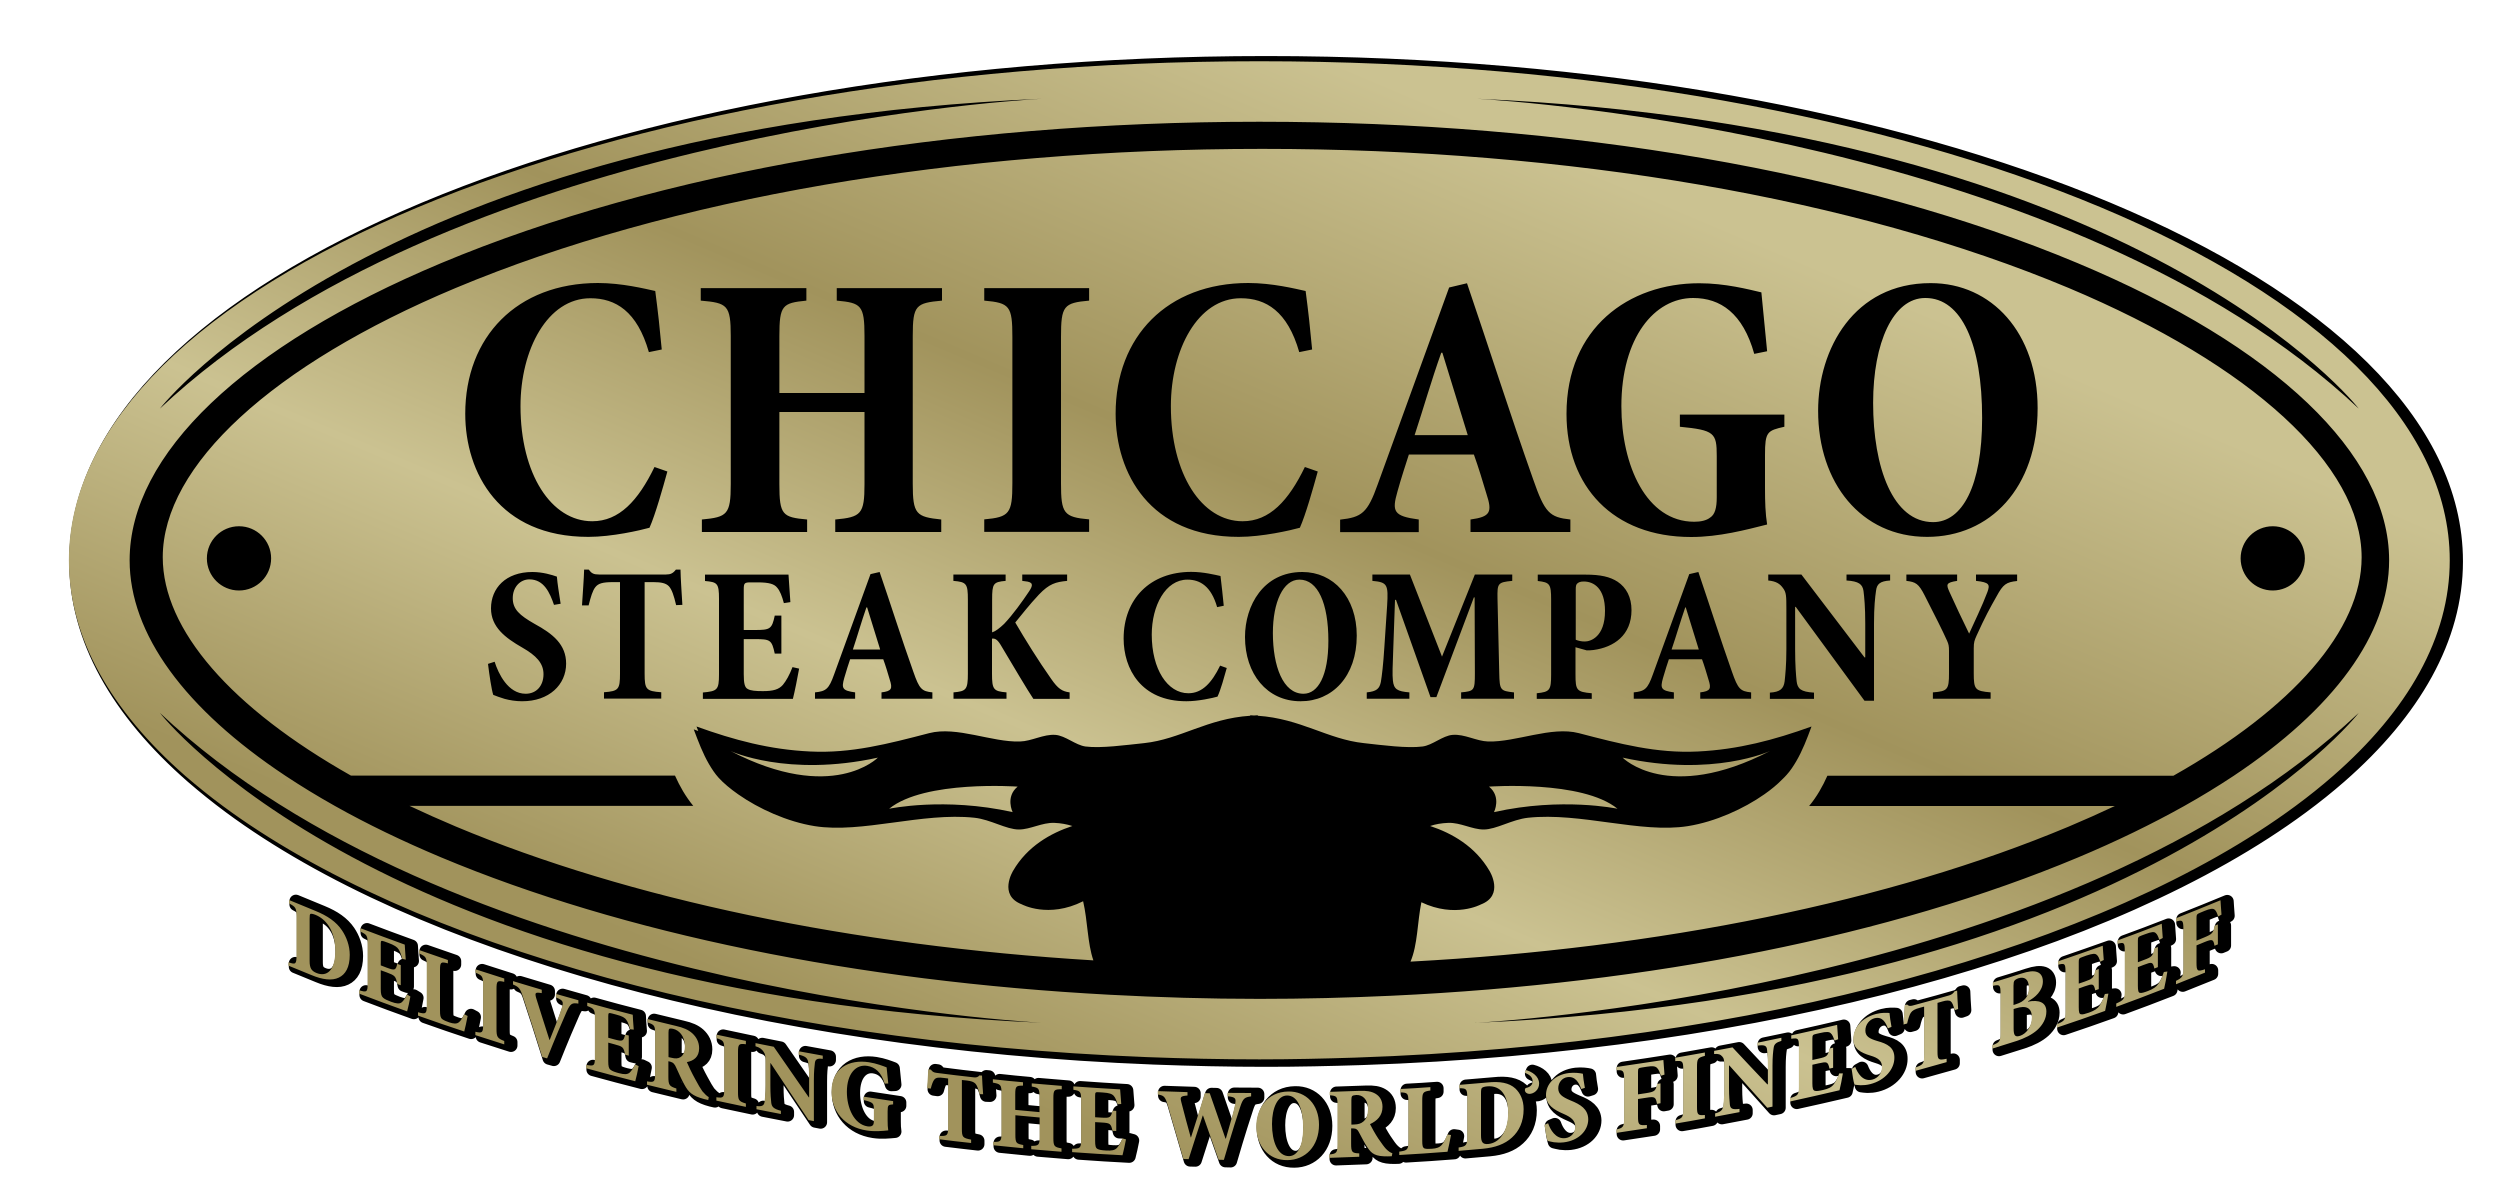 <?xml version="1.0" encoding="utf-8"?>
<!-- Generator: Adobe Illustrator 23.0.1, SVG Export Plug-In . SVG Version: 6.00 Build 0)  -->
<svg version="1.2" baseProfile="tiny-ps" id="Layer_1" xmlns="http://www.w3.org/2000/svg" xmlns:xlink="http://www.w3.org/1999/xlink"
	 viewBox="0 0 200 96" xml:space="preserve">
    <title>Chicago Steak Company</title>
<ellipse cx="100.76" cy="44.92" rx="93.69" ry="39.14"/>
<g>
	<path class="st0" stroke="#000" stroke-width="1.033" stroke-linecap="round" stroke-linejoin="round" stroke-miterlimit="10"  d="M119.5,87c-0.22,0.02-0.34,0.07-0.4,0.12c-0.06,0.05-0.08,0.17-0.08,0.42v3.38c0,0.55,0.14,0.73,0.58,0.69
		c0.86-0.08,1.59-0.94,1.59-2.51c0-0.83-0.22-1.41-0.55-1.74C120.33,87.06,119.94,86.96,119.5,87z M83.86,81.92
		c-3.22-0.19-47.52-3.11-70.53-24.79C13.33,57.13,30.74,79.57,83.86,81.92z M13.33,32.78C36.38,11.07,80.79,8.17,83.88,7.99
		C30.75,10.33,13.33,32.78,13.33,32.78z M189.24,57.13c-23.01,21.68-67.31,24.6-70.53,24.79C171.83,79.57,189.24,57.13,189.24,57.13
		z M109.04,87.69c-0.18,0.01-0.28,0.04-0.33,0.09c-0.04,0.06-0.06,0.13-0.06,0.31v1.97c0.08,0,0.16-0.01,0.23-0.01
		c0.33-0.01,0.54-0.08,0.72-0.23c0.25-0.21,0.37-0.54,0.38-0.99C109.98,87.96,109.48,87.67,109.04,87.69z M103.5,87.73L103.5,87.73
		c-0.74,0.01-1.2,0.97-1.2,2.28c0,1.4,0.45,2.58,1.37,2.57c0.66-0.01,1.12-0.79,1.12-2.27C104.79,88.72,104.33,87.72,103.5,87.73z
		 M118.69,7.99c3.09,0.18,47.5,3.08,70.55,24.79C189.24,32.78,171.82,10.33,118.69,7.99z M25.76,73.27
		c-0.21-0.08-0.32-0.09-0.38-0.07c-0.06,0.03-0.07,0.14-0.07,0.39v3.38c0,0.55,0.13,0.79,0.55,0.96c0.81,0.33,1.5-0.18,1.5-1.76
		c0-0.83-0.2-1.52-0.52-2C26.55,73.73,26.18,73.44,25.76,73.27z M54.4,82.4c-0.18-0.04-0.27-0.03-0.32,0
		c-0.04,0.05-0.06,0.11-0.06,0.29v1.97c0.07,0.02,0.15,0.04,0.23,0.05c0.32,0.08,0.53,0.07,0.71-0.04c0.25-0.14,0.37-0.44,0.37-0.89
		C55.32,82.93,54.83,82.5,54.4,82.4z M189.47,44.68c0,5.81-5.49,12.06-15.06,17.47h-27.68c-0.38,0.85-0.84,1.67-1.46,2.42h24.46
		c-1.19,0.56-2.42,1.11-3.7,1.65c-14.32,6-32.7,9.73-52.65,10.8c0.58-1.36,0.54-3.12,0.87-4.75c2.7,1.29,4.75,0.18,4.75,0.18
		c1.92-0.73,0.7-2.69,0.7-2.69c-1.14-1.96-3.01-3.02-4.75-3.59c0.44-0.15,0.92-0.23,1.44-0.25c0.98-0.03,1.92,0.53,2.84,0.53
		c1.01,0,2.26-0.8,3.55-0.94c4.19-0.45,9.01,1.27,12.79,0.67c2.19-0.35,4.47-1.39,6.11-2.54c0.56-0.39,1.05-0.8,1.43-1.19
		c0.13-0.12,0.25-0.25,0.36-0.37c0.3-0.33,0.54-0.7,0.77-1.09c0.49-0.84,0.86-1.79,1.22-2.78c-3,1.08-5.85,1.84-9.1,2
		c-3.28,0.16-6.22-0.61-9.52-1.47c-2.2-0.57-5.01,0.73-7.25,0.67c-0.94-0.03-1.89-0.61-2.84-0.53c-0.8,0.06-1.61,0.83-2.41,0.93
		c-1.22,0.16-3.24-0.11-4.69-0.27c-2.91-0.31-5.05-1.96-8.49-2.19v-0.04c-0.11,0-0.2,0.02-0.3,0.02c-0.1,0-0.19-0.02-0.3-0.02v0.04
		c-3.44,0.22-5.59,1.88-8.49,2.19c-1.45,0.15-3.46,0.43-4.69,0.27c-0.8-0.1-1.61-0.87-2.41-0.93c-0.95-0.07-1.9,0.51-2.84,0.53
		c-2.24,0.07-5.05-1.24-7.25-0.67c-3.31,0.86-6.24,1.63-9.52,1.47c-3.25-0.15-6.1-0.92-9.1-2c0.05,0.12,0.09,0.24,0.14,0.36
		c-0.12-0.04-0.24-0.08-0.36-0.13c0.37,0.99,0.73,1.94,1.22,2.78c0.23,0.39,0.47,0.76,0.77,1.09c0.39,0.43,0.94,0.89,1.57,1.33
		c1.64,1.15,3.92,2.19,6.11,2.54c3.78,0.6,8.6-1.12,12.79-0.67c1.29,0.14,2.54,0.94,3.55,0.94c0.92,0,1.86-0.57,2.84-0.53
		c0.52,0.02,1,0.11,1.44,0.25c-1.74,0.57-3.61,1.63-4.74,3.58c0,0-1.22,1.96,0.7,2.69c0,0,2.12,1.15,4.9-0.25
		c0.37,1.59,0.34,3.34,0.82,4.73c-19.32-1.18-37.09-4.88-51.01-10.71c-1.28-0.54-2.51-1.09-3.7-1.65h22.7
		c-0.62-0.76-1.08-1.57-1.46-2.42H28.62c-9.57-5.41-15.06-11.66-15.06-17.47c0-7.33,8.76-15.39,23.43-21.54
		c17.12-7.17,40.04-11.13,64.53-11.13c24.49,0,47.4,3.95,64.52,11.13C180.71,29.3,189.47,37.35,189.47,44.68z M22.23,44.76
		c0-1.42-1.15-2.57-2.57-2.57c-1.42,0-2.57,1.15-2.57,2.57c0,1.42,1.15,2.57,2.57,2.57C21.08,47.33,22.23,46.18,22.23,44.76z
		 M37.76,33.19c0,4.74,2.73,9.85,9.85,9.85c1.88,0,4.13-0.52,4.89-0.73c0.46-1.03,1.06-3.16,1.43-4.5l-1.03-0.36
		c-1.31,2.7-2.83,4.34-4.98,4.34c-3.28,0-5.74-3.77-5.74-9.21c0-4.53,2.16-8.63,5.59-8.63c2.01,0,3.74,1.03,4.68,4.31l1.03-0.21
		c-0.15-1.64-0.3-3.01-0.52-4.68c-0.82-0.18-2.67-0.64-4.59-0.64C41.9,22.74,37.76,27.03,37.76,33.19z M45.83,53.18
		c0-1.53-1.05-2.38-2.54-3.19c-1.19-0.68-1.73-1.16-1.73-2.05c0-0.9,0.61-1.5,1.33-1.5c1.18,0,1.64,1.09,1.97,2.04l0.53-0.09
		c-0.14-0.91-0.25-1.58-0.3-2.17c-0.39-0.14-1.14-0.37-1.96-0.37c-2.14,0-3.31,1.3-3.31,2.91c0,1.49,1.13,2.35,2.51,3.14
		c1.1,0.63,1.69,1.24,1.69,2.12c0,0.93-0.56,1.57-1.43,1.57c-1.41,0-2.18-1.61-2.48-2.56l-0.53,0.17c0.11,0.9,0.28,2.06,0.42,2.48
		c0.23,0.09,0.51,0.2,0.91,0.32c0.42,0.11,0.88,0.19,1.39,0.19C44.47,56.2,45.83,54.86,45.83,53.18z M55.13,48.48
		c-0.06-0.95-0.14-2.18-0.15-2.82H54.6c-0.23,0.3-0.43,0.39-0.79,0.39h-5.36c-0.42,0-0.59-0.08-0.82-0.39h-0.37
		c-0.02,0.77-0.11,1.84-0.17,2.86h0.53c0.17-0.68,0.32-1.19,0.54-1.46c0.23-0.29,0.56-0.4,1.41-0.4h0.56V54
		c0,1.27-0.12,1.4-1.28,1.49v0.51h4.58v-0.51c-1.21-0.09-1.33-0.22-1.33-1.49v-7.32h0.7c0.62,0,1.01,0.08,1.25,0.34
		c0.23,0.26,0.39,0.73,0.57,1.5L55.13,48.48z M64.47,53.58l-0.53-0.12c-0.25,0.65-0.51,1.1-0.77,1.42c-0.33,0.37-0.77,0.5-1.6,0.5
		c-0.56,0-0.98-0.03-1.21-0.17c-0.25-0.12-0.32-0.47-0.32-1.19v-2.8h0.88c1.24,0,1.36,0.05,1.6,1.16h0.53v-3.04h-0.53
		c-0.23,1.08-0.37,1.15-1.6,1.15h-0.88v-3.25c0-0.51,0.06-0.56,0.56-0.56h0.56c0.93,0,1.33,0.14,1.55,0.42
		c0.23,0.26,0.39,0.68,0.54,1.24l0.52-0.08c-0.06-0.87-0.14-1.95-0.15-2.2h-6.67v0.51c0.98,0.09,1.12,0.17,1.12,1.42v6.04
		c0,1.27-0.14,1.35-1.29,1.46v0.51h7.2C64.1,55.55,64.38,54.17,64.47,53.58z M75.13,55.48c-0.85-0.09-1.04-0.26-1.52-1.64
		c-0.95-2.66-1.78-5.31-2.7-7.99l-0.73,0.17l-2.91,8.02c-0.42,1.18-0.65,1.35-1.53,1.44v0.51h3.21v-0.51
		c-1.04-0.14-1.1-0.33-0.87-1.15c0.17-0.6,0.34-1.11,0.47-1.5h2.65c0.19,0.51,0.37,1.13,0.51,1.6c0.25,0.76,0.17,0.95-0.65,1.05
		v0.51h4.07V55.48z M75.91,23.14h-8.42v1c1.95,0.18,2.22,0.36,2.22,2.83v4.56H62.9v-4.56c0-2.46,0.24-2.64,2.16-2.83v-1h-8.45v1
		c2.13,0.18,2.4,0.36,2.4,2.83v11.85c0,2.43-0.28,2.64-2.31,2.83v1h8.42v-1c-1.98-0.18-2.22-0.36-2.22-2.83v-5.77h6.81v5.77
		c0,2.4-0.27,2.64-2.34,2.83v1h8.48v-1c-2.01-0.21-2.28-0.42-2.28-2.86V26.97c0-2.46,0.24-2.64,2.34-2.83V23.14z M86.11,55.48
		c-0.6-0.08-0.93-0.29-1.47-1.07c-1.05-1.49-2.08-3.15-2.88-4.52c0.54-0.65,1.1-1.39,1.89-2.23c0.84-0.88,1.35-1.01,2.26-1.1v-0.51
		h-3.59v0.51l0.22,0.03c0.65,0.06,0.67,0.29,0.34,0.79c-0.57,0.85-1.3,1.87-2.01,2.62c-0.36,0.34-0.68,0.59-0.96,0.68v-2.62
		c0-1.29,0.09-1.41,1.08-1.5v-0.51H76.8v0.51c1.05,0.09,1.16,0.22,1.16,1.5v5.92c0,1.29-0.14,1.41-1.15,1.5v0.51h4.24v-0.51
		c-1.04-0.09-1.16-0.22-1.16-1.5v-2.8c0.23-0.03,0.42,0.06,0.68,0.48c0.99,1.66,2.17,3.66,2.63,4.34h2.9V55.48z M87.67,23.14h-8.39
		v1c2.03,0.18,2.25,0.42,2.25,2.91v11.7c0,2.43-0.24,2.71-2.25,2.89v1h8.39v-1c-2.04-0.18-2.25-0.48-2.25-2.89v-11.7
		c0-2.49,0.21-2.73,2.25-2.91V23.14z M98.68,53.53l-0.53-0.19c-0.67,1.38-1.44,2.21-2.54,2.21c-1.67,0-2.93-1.92-2.93-4.69
		c0-2.31,1.1-4.4,2.85-4.4c1.02,0,1.9,0.53,2.38,2.2l0.53-0.11c-0.08-0.84-0.16-1.53-0.26-2.38c-0.42-0.09-1.36-0.33-2.34-0.33
		c-3.3,0-5.41,2.18-5.41,5.33c0,2.42,1.39,5.02,5.02,5.02c0.96,0,2.1-0.26,2.49-0.37C98.19,55.3,98.49,54.21,98.68,53.53z
		 M99.64,43.04c1.88,0,4.13-0.52,4.89-0.73c0.46-1.03,1.06-3.16,1.43-4.5l-1.03-0.36c-1.31,2.7-2.82,4.34-4.98,4.34
		c-3.28,0-5.74-3.77-5.74-9.21c0-4.53,2.16-8.63,5.59-8.63c2.01,0,3.74,1.03,4.68,4.31l1.03-0.21c-0.15-1.64-0.3-3.01-0.52-4.68
		c-0.82-0.18-2.67-0.64-4.59-0.64c-6.47,0-10.61,4.28-10.61,10.45C89.79,37.94,92.53,43.04,99.64,43.04z M109.08,50.94
		c0-3.07-1.87-5.09-4.35-5.09h-0.01c-3.11,0-4.58,2.68-4.58,5.2c0,2.94,1.75,5.14,4.44,5.14C107.13,56.2,109.08,54.21,109.08,50.94z
		 M114.04,42.65v-1c-2.03-0.27-2.16-0.64-1.7-2.25c0.33-1.19,0.67-2.19,0.91-2.95h5.2c0.36,1,0.73,2.22,1,3.13
		c0.49,1.49,0.33,1.85-1.27,2.07v1h7.99v-1c-1.67-0.18-2.04-0.52-2.98-3.22c-1.85-5.23-3.5-10.42-5.29-15.68l-1.43,0.34l-5.71,15.74
		c-0.82,2.31-1.28,2.64-3.01,2.83v1H114.04z M121.65,55.48c-1.07-0.12-1.13-0.17-1.16-1.53l-0.14-5.98
		c-0.02-1.21,0.01-1.3,1.18-1.41v-0.51h-2.99l-2.63,6.57l-2.57-6.57h-3v0.51c1.21,0.11,1.28,0.29,1.18,1.98l-0.22,3.3
		c-0.09,1.44-0.2,2.32-0.28,2.8c-0.11,0.54-0.33,0.76-1.13,0.84v0.51h3.41v-0.51c-0.97-0.08-1.25-0.25-1.32-0.96
		c-0.05-0.45-0.02-1.19,0.03-2.48l0.14-3.96h0.08l2.76,7.78h0.47l3-7.98h0.06l0.02,6.07c0,1.38-0.05,1.43-1.1,1.53v0.51h4.23V55.48z
		 M131.07,48.9c0-1.04-0.42-1.81-1.11-2.27c-0.61-0.4-1.37-0.57-2.56-0.57h-3.83v0.51c0.96,0.11,1.07,0.23,1.07,1.5v5.98
		c0,1.27-0.11,1.39-1.15,1.5v0.45h4.4v-0.45c-1.21-0.11-1.3-0.23-1.3-1.5v-2.18l0.9,0.25c0.17,0,0.32,0,0.54-0.03
		C129.66,51.88,131.07,50.91,131.07,48.9z M140.62,55.48c-0.85-0.09-1.04-0.26-1.52-1.64c-0.94-2.66-1.78-5.31-2.69-7.99l-0.73,0.17
		l-2.91,8.02c-0.42,1.18-0.65,1.35-1.53,1.44v0.51h3.21v-0.51c-1.04-0.14-1.1-0.33-0.87-1.15c0.17-0.6,0.34-1.11,0.47-1.5h2.65
		c0.19,0.51,0.37,1.13,0.51,1.6c0.25,0.76,0.17,0.95-0.65,1.05v0.51h4.07V55.48z M141.74,39.15v-2.67c0-1.85,0.18-1.94,1.55-2.25
		v-0.97h-8.36v0.97c2.77,0.27,2.95,0.49,2.95,2.34v3.31c0,0.85-0.15,1.37-0.52,1.61c-0.3,0.24-0.76,0.34-1.28,0.34
		c-3.83,0-5.83-4.5-5.83-9.24c0-5.5,2.65-8.66,5.74-8.66c2.19,0,3.98,1.22,4.89,4.47l1.03-0.21c-0.21-2.1-0.36-3.65-0.46-4.71
		c-1.03-0.24-2.89-0.73-4.98-0.73c-5.62,0-10.61,3.56-10.61,10.45c0,5.8,3.71,9.85,9.97,9.85c2.25,0,4.41-0.58,6.08-1
		C141.77,41.19,141.74,40.24,141.74,39.15z M151.75,46.05h-3.48v0.48c0.99,0.06,1.28,0.3,1.36,0.84c0.06,0.48,0.14,1.25,0.14,2.6
		v2.71h-0.06l-5.05-6.63h-2.65v0.48c0.62,0.06,0.93,0.25,1.19,0.62c0.25,0.34,0.26,0.62,0.26,1.64v3.24c0,1.29-0.09,2.09-0.14,2.57
		c-0.08,0.59-0.36,0.85-1.18,0.9v0.5h3.53v-0.5c-1.07-0.06-1.32-0.32-1.39-0.91c-0.05-0.46-0.12-1.27-0.12-2.56v-3.39h0.05l5.5,7.51
		h0.76v-6.18c0-1.35,0.09-2.12,0.16-2.6c0.06-0.56,0.32-0.79,1.13-0.84V46.05z M161.92,46.05h-3.3v0.51
		c1.08,0.12,1.13,0.29,0.91,0.9c-0.39,1.05-1.09,2.49-1.46,3.32c-0.56-1.15-1.1-2.28-1.58-3.35c-0.26-0.59-0.28-0.73,0.62-0.87
		v-0.51h-4.06v0.51c0.75,0.09,0.98,0.22,1.46,1.16c0.91,1.79,1.41,2.77,1.8,3.64c0.12,0.27,0.15,0.42,0.15,0.81v1.78
		c0,1.32-0.12,1.44-1.29,1.53v0.51h4.62v-0.51c-1.24-0.11-1.35-0.22-1.35-1.53v-1.98c0-0.53,0.06-0.65,0.23-1.04
		c0.68-1.5,1.05-2.17,1.6-3.14c0.52-0.96,0.77-1.13,1.64-1.22V46.05z M163.55,32.74c0-6.02-3.68-10-8.54-10h-0.03
		c-6.11,0-8.99,5.26-8.99,10.21c0,5.77,3.43,10.09,8.72,10.09C159.72,43.04,163.55,39.15,163.55,32.74z M184.93,44.76
		c0-1.42-1.15-2.57-2.57-2.57c-1.42,0-2.57,1.15-2.57,2.57c0,1.42,1.15,2.57,2.57,2.57C183.78,47.33,184.93,46.18,184.93,44.76z
		 M70.94,52.05l-1.04-3.36h-0.05c-0.4,1.15-0.71,2.25-1.08,3.36H70.94z M69.86,48.69c-0.4,1.15-0.71,2.25-1.08,3.36h2.17l-1.04-3.36
		H69.86z M159.11,33.53c0-5.89-1.64-9.6-4.53-9.6h-0.03c-2.55,0-4.16,3.56-4.16,8.39c0,5.17,1.58,9.54,4.8,9.54
		C157.5,41.86,159.11,39,159.11,33.53z M154.58,23.93h-0.03c-2.55,0-4.16,3.56-4.16,8.39c0,5.17,1.58,9.54,4.8,9.54
		c2.31,0,3.92-2.86,3.92-8.33C159.11,27.64,157.47,23.93,154.58,23.93z M106.82,51.35c0-3-0.84-4.89-2.31-4.89h-0.01
		c-1.3,0-2.12,1.81-2.12,4.27c0,2.63,0.8,4.86,2.45,4.86C106,55.59,106.82,54.14,106.82,51.35z M113.71,34.9h4.25l-2.03-6.59h-0.09
		C115.04,30.55,114.44,32.71,113.71,34.9z M128.94,48.96c0-1.81-0.9-2.35-1.7-2.35c-0.26,0-0.4,0.06-0.49,0.14
		c-0.13,0.08-0.15,0.25-0.15,0.49v4.03c0.2,0.08,0.43,0.14,0.73,0.14C127.77,51.41,128.94,51.06,128.94,48.96z M136.44,52.05
		l-1.04-3.36h-0.04c-0.4,1.15-0.71,2.25-1.09,3.36H136.44z M135.36,48.69c-0.4,1.15-0.71,2.25-1.09,3.36h2.17l-1.04-3.36H135.36z
		 M196.52,44.91c0,6.17-3.35,12.02-9.32,17.24c-0.94,0.82-1.95,1.63-3.02,2.42c-15.18,11.22-42.94,19.04-75.24,20.12
		c-2.53,0.08-5.08,0.14-7.65,0.14c-3.03,0-6.02-0.07-8.97-0.18c-31.74-1.24-58.97-9.01-73.94-20.08c-1.07-0.79-2.07-1.6-3.02-2.42
		c-5.97-5.22-9.31-11.06-9.31-17.24C6.05,22.87,48.69,5,101.29,5C153.89,5,196.52,22.87,196.52,44.91z M191.67,44.91
		c0-8.47-9.08-17.13-24.92-23.77c-17.41-7.3-40.65-11.31-65.46-11.31c-24.81,0-48.06,4.02-65.46,11.31
		C19.98,27.79,10.9,36.45,10.9,44.91c0,5.9,4.42,11.9,12.46,17.24c1.24,0.82,2.56,1.63,3.97,2.42c2.56,1.44,5.4,2.81,8.49,4.11
		c14.57,6.1,33.24,9.91,53.48,10.99c3.94,0.21,7.94,0.33,11.99,0.33c3.55,0,7.07-0.09,10.55-0.25c20.8-0.97,40-4.81,54.92-11.06
		c3.1-1.3,5.93-2.68,8.49-4.11c1.41-0.79,2.73-1.6,3.97-2.42C187.25,56.81,191.67,50.82,191.67,44.91z M118.71,81.92
		c-0.07,0-0.13,0.01-0.2,0.01C118.51,81.93,118.59,81.92,118.71,81.92z M84.06,81.93c-0.07,0-0.13-0.01-0.2-0.01
		C83.98,81.92,84.06,81.93,84.06,81.93z M83.88,7.99c0.06,0,0.12-0.01,0.18-0.01C84.06,7.98,83.99,7.98,83.88,7.99z M118.69,7.99
		c-0.11-0.01-0.18-0.01-0.18-0.01C118.57,7.98,118.63,7.99,118.69,7.99z M69.62,88.09c0.78,0.19,0.83,0.26,0.83,0.76v0.9
		c0,0.23-0.04,0.36-0.15,0.41c-0.08,0.05-0.21,0.06-0.36,0.04c-1.08-0.17-1.65-1.48-1.65-2.76c0-1.49,0.75-2.22,1.63-2.08
		c0.62,0.1,1.13,0.5,1.39,1.42c0.1,0,0.19-0.01,0.29-0.01c-0.06-0.58-0.1-1-0.13-1.29c-0.29-0.11-0.82-0.32-1.41-0.41
		c-1.59-0.25-3,0.47-3,2.34c0,1.57,1.05,2.85,2.82,3.12c0.64,0.1,1.25,0.03,1.72-0.01c-0.04-0.23-0.05-0.49-0.05-0.79v-0.72
		c0-0.5,0.05-0.52,0.44-0.55v-0.26c-0.79-0.12-1.58-0.24-2.37-0.36V88.09z M64.43,84.46c0.55,0.13,0.71,0.28,0.76,0.58
		c0.04,0.26,0.08,0.68,0.08,1.4v1.44c-0.01,0-0.02,0-0.03-0.01c-0.93-1.34-1.86-2.69-2.8-4.04c-0.49-0.09-0.98-0.19-1.46-0.29v0.25
		c0.34,0.1,0.51,0.23,0.66,0.46c0.14,0.21,0.14,0.35,0.14,0.9v1.72c0,0.68-0.05,1.1-0.07,1.35c-0.04,0.31-0.2,0.41-0.65,0.35v0.26
		c0.65,0.13,1.3,0.26,1.95,0.38v-0.26c-0.59-0.15-0.73-0.32-0.77-0.64c-0.03-0.25-0.07-0.69-0.07-1.37v-1.8c0.01,0,0.02,0,0.02,0
		c1.01,1.53,2.03,3.05,3.04,4.56c0.14,0.03,0.28,0.05,0.42,0.08V86.5c0-0.72,0.05-1.12,0.08-1.37c0.03-0.29,0.18-0.39,0.63-0.33
		v-0.26c-0.64-0.11-1.29-0.23-1.93-0.35V84.46z M106.07,90.07c0,1.73-1.1,2.82-2.53,2.83c-1.51,0.02-2.49-1.15-2.49-2.71
		c0-1.34,0.83-2.76,2.57-2.78h0.01C105.01,87.39,106.07,88.44,106.07,90.07z M78.91,86.12c-0.13,0.14-0.24,0.18-0.44,0.16
		c-1-0.11-1.99-0.23-2.99-0.36c-0.23-0.03-0.33-0.08-0.46-0.26c-0.07-0.01-0.14-0.02-0.21-0.03c-0.01,0.41-0.06,0.97-0.09,1.51
		c0.1,0.01,0.2,0.03,0.29,0.04c0.09-0.35,0.18-0.61,0.3-0.74c0.13-0.14,0.31-0.18,0.78-0.11c0.1,0.01,0.21,0.03,0.31,0.04v3.89
		c0,0.67-0.07,0.73-0.72,0.7v0.27c0.85,0.1,1.71,0.21,2.56,0.3v-0.27c-0.68-0.13-0.74-0.2-0.74-0.88V86.5
		c0.13,0.01,0.26,0.03,0.39,0.04c0.35,0.04,0.56,0.11,0.7,0.26c0.13,0.15,0.22,0.41,0.32,0.83c0.09,0.01,0.19,0.01,0.29,0.01
		c-0.04-0.51-0.08-1.17-0.09-1.5C79.04,86.14,78.98,86.13,78.91,86.12z M89.9,91.92c-0.18,0.19-0.43,0.24-0.89,0.21
		c-0.32-0.02-0.55-0.05-0.68-0.13c-0.14-0.08-0.18-0.26-0.18-0.65v-1.49c0.16,0.01,0.33,0.02,0.5,0.03
		c0.69,0.04,0.76,0.07,0.89,0.67c0.1,0,0.2,0.01,0.3,0.01v-1.61c-0.1-0.01-0.2-0.01-0.3-0.02c-0.13,0.57-0.21,0.6-0.89,0.56
		c-0.17-0.01-0.33-0.02-0.5-0.03v-1.73c0-0.27,0.03-0.29,0.31-0.27c0.1,0.01,0.21,0.01,0.31,0.02c0.52,0.03,0.74,0.12,0.87,0.27
		c0.13,0.15,0.22,0.37,0.3,0.67c0.1,0,0.2-0.01,0.3-0.02c-0.03-0.46-0.08-1.04-0.09-1.17c-1.25-0.07-2.5-0.15-3.74-0.24v0.27
		c0.55,0.09,0.62,0.14,0.62,0.8v3.2c0,0.68-0.08,0.71-0.72,0.72v0.27c1.34,0.1,2.69,0.18,4.03,0.25c0.07-0.24,0.22-0.96,0.28-1.27
		c-0.1-0.03-0.2-0.06-0.29-0.08C90.2,91.52,90.05,91.75,89.9,91.92z M57.85,83.15c0.57,0.18,0.63,0.25,0.63,0.93v3.16
		c0,0.66-0.07,0.72-0.63,0.64v0.27c0.78,0.17,1.57,0.34,2.36,0.5v-0.27c-0.57-0.17-0.63-0.27-0.63-0.91V84.3
		c0-0.67,0.06-0.73,0.63-0.66v-0.27c-0.78-0.16-1.57-0.33-2.36-0.5V83.15z M83.07,87.01c0.56,0.1,0.63,0.15,0.63,0.82v1.23
		c-0.65-0.06-1.29-0.12-1.94-0.18v-1.23c0-0.67,0.07-0.71,0.62-0.71v-0.27c-0.8-0.07-1.61-0.15-2.41-0.24v0.27
		c0.61,0.11,0.69,0.17,0.69,0.83v3.21c0,0.66-0.08,0.71-0.66,0.7v0.27c0.8,0.08,1.6,0.16,2.4,0.24v-0.27
		c-0.56-0.1-0.63-0.16-0.63-0.82V89.3c0.65,0.06,1.29,0.12,1.94,0.18v1.56c0,0.65-0.08,0.71-0.67,0.71v0.27
		c0.81,0.07,1.61,0.14,2.42,0.2v-0.27c-0.57-0.1-0.65-0.17-0.65-0.82v-3.2c0-0.67,0.07-0.71,0.67-0.71c0-0.09,0-0.18,0-0.27
		c-0.8-0.06-1.6-0.13-2.4-0.2V87.01z M98.75,87.79c0.67,0.07,0.69,0.18,0.59,0.69c-0.1,0.53-0.46,1.75-0.73,2.7h-0.03
		c-0.41-1.22-0.85-2.42-1.26-3.63c-0.13,0-0.27,0-0.4-0.01c-0.36,1.19-0.72,2.39-1.1,3.54c0,0-0.01,0-0.02,0
		c-0.25-0.9-0.51-1.85-0.75-2.8c-0.11-0.43-0.09-0.5,0.49-0.55v-0.27c-0.79-0.02-1.59-0.05-2.38-0.08v0.27
		c0.45,0.07,0.59,0.14,0.78,0.8c0.43,1.49,0.84,2.9,1.27,4.36c0.14,0,0.28,0.01,0.42,0.01c0.36-1.13,0.74-2.32,1.13-3.49h0.02
		c0.42,1.23,0.84,2.34,1.25,3.54c0.14,0,0.28,0,0.42,0.01c0.66-2.28,1.13-3.7,1.31-4.25c0.22-0.67,0.35-0.76,0.87-0.83v-0.27
		c-0.63,0-1.26-0.01-1.89-0.01V87.79z M37.26,81.87c-0.18,0.15-0.44,0.12-0.77,0.01c-0.23-0.08-0.43-0.16-0.56-0.26
		c-0.15-0.12-0.18-0.3-0.18-0.7v-3.19c0-0.68,0.06-0.72,0.63-0.57v-0.27c-0.77-0.26-1.54-0.53-2.31-0.8v0.27
		c0.56,0.25,0.62,0.33,0.62,1.01v3.17c0,0.66-0.07,0.7-0.7,0.53v0.27c1.23,0.44,2.46,0.86,3.7,1.27c0.06-0.19,0.21-0.93,0.27-1.24
		c-0.09-0.05-0.18-0.1-0.28-0.15C37.53,81.54,37.4,81.76,37.26,81.87z M57.24,87.86c-0.01,0.08-0.03,0.15-0.04,0.23
		c-0.09-0.02-0.2-0.04-0.31-0.07c-0.98-0.26-1.27-0.55-1.6-1.16c-0.21-0.37-0.43-0.87-0.65-1.35c-0.12-0.28-0.23-0.42-0.49-0.49
		c-0.05-0.01-0.1-0.02-0.14-0.03v1.23c0,0.67,0.07,0.77,0.64,0.95v0.27c-0.78-0.19-1.57-0.38-2.35-0.57v-0.27
		c0.59,0.1,0.65,0.04,0.65-0.64v-3.17c0-0.66-0.06-0.72-0.62-0.91v-0.27c0.76,0.19,1.51,0.37,2.27,0.55c0.62,0.14,1,0.31,1.32,0.59
		c0.33,0.3,0.55,0.7,0.55,1.2c0,0.7-0.43,1-0.98,1.11c0.11,0.27,0.41,0.9,0.65,1.33c0.27,0.5,0.43,0.78,0.59,1
		C56.93,87.61,57.09,87.77,57.24,87.86z M27.91,74.52c0.35,0.52,0.62,1.21,0.62,1.96c0,1.01-0.35,1.57-0.88,1.82
		c-0.54,0.26-1.29,0.17-2.2-0.21c-0.61-0.25-1.22-0.5-1.83-0.75v-0.27c0.58,0.2,0.65,0.16,0.65-0.53v-3.12c0-0.7-0.07-0.78-0.6-1.06
		v-0.27c0.7,0.29,1.4,0.58,2.11,0.87C26.73,73.35,27.44,73.83,27.91,74.52z M32.67,80.28c-0.17,0.13-0.41,0.11-0.85-0.05
		c-0.29-0.11-0.52-0.21-0.64-0.33C31.04,79.79,31,79.6,31,79.21v-1.49c0.16,0.06,0.31,0.12,0.47,0.17c0.66,0.25,0.73,0.29,0.85,0.93
		c0.09,0.03,0.19,0.07,0.28,0.1v-1.61c-0.09-0.03-0.19-0.07-0.28-0.1c-0.12,0.53-0.2,0.54-0.85,0.3c-0.16-0.06-0.31-0.12-0.47-0.17
		v-1.72c0-0.27,0.03-0.28,0.3-0.19c0.1,0.04,0.2,0.07,0.3,0.11c0.49,0.18,0.71,0.33,0.83,0.52c0.12,0.19,0.21,0.44,0.29,0.76
		c0.09,0.02,0.19,0.04,0.28,0.06c-0.03-0.47-0.08-1.06-0.08-1.2c-1.19-0.43-2.38-0.87-3.56-1.32v0.27c0.52,0.25,0.59,0.31,0.59,0.98
		v3.21c0,0.67-0.07,0.69-0.68,0.51v0.27c1.28,0.49,2.55,0.96,3.84,1.42c0.07-0.22,0.21-0.89,0.26-1.19
		c-0.09-0.06-0.19-0.11-0.28-0.17C32.95,79.97,32.81,80.16,32.67,80.28z M50.91,85.91c-0.18,0.15-0.42,0.16-0.87,0.04
		c-0.3-0.08-0.53-0.16-0.66-0.27c-0.14-0.1-0.18-0.29-0.18-0.68v-1.49c0.16,0.04,0.32,0.08,0.48,0.13c0.68,0.18,0.75,0.22,0.87,0.84
		c0.1,0.02,0.19,0.05,0.29,0.07v-1.61c-0.1-0.03-0.19-0.05-0.29-0.07c-0.13,0.54-0.2,0.56-0.87,0.38c-0.16-0.04-0.32-0.09-0.48-0.13
		V81.4c0-0.27,0.04-0.28,0.31-0.21c0.1,0.03,0.2,0.05,0.3,0.08c0.51,0.13,0.73,0.26,0.84,0.44c0.13,0.17,0.21,0.42,0.3,0.74
		c0.09,0.01,0.19,0.02,0.29,0.03c-0.04-0.47-0.08-1.05-0.08-1.19c-1.22-0.31-2.43-0.63-3.64-0.97v0.27c0.53,0.2,0.61,0.26,0.61,0.92
		v3.21c0,0.67-0.07,0.69-0.7,0.58v0.27c1.31,0.36,2.62,0.71,3.93,1.04c0.07-0.22,0.22-0.92,0.27-1.21
		c-0.09-0.05-0.19-0.09-0.29-0.14C51.2,85.57,51.05,85.77,50.91,85.91z M45.01,79.89c0.61,0.25,0.63,0.36,0.46,0.87
		c-0.24,0.74-0.66,1.82-0.96,2.55c0,0-0.01,0-0.01-0.01c-0.31-0.99-0.9-2.79-1.07-3.37c-0.11-0.41-0.08-0.47,0.45-0.38v-0.27
		c-0.77-0.23-1.53-0.46-2.3-0.69v0.27c0.46,0.19,0.58,0.31,0.8,1.01c0.32,0.95,1.03,3.15,1.54,4.79c0.13,0.04,0.26,0.08,0.39,0.11
		c0.59-1.49,1.29-3.14,1.56-3.73c0.31-0.7,0.46-0.72,0.94-0.65v-0.27c-0.6-0.17-1.2-0.34-1.8-0.51V79.89z M38.57,77.9
		c0.56,0.23,0.62,0.31,0.62,0.99v3.16c0,0.66-0.07,0.71-0.62,0.58v0.27c0.77,0.25,1.54,0.5,2.31,0.74v-0.27
		c-0.56-0.22-0.62-0.33-0.62-0.97v-3.17c0-0.67,0.06-0.72,0.62-0.59v-0.27c-0.77-0.24-1.54-0.49-2.31-0.74V77.9z M126.17,88.12
		c-0.66-0.28-0.97-0.5-0.97-0.97c0-0.48,0.34-0.84,0.74-0.89c0.65-0.08,0.91,0.46,1.1,0.95c0.1-0.03,0.2-0.06,0.29-0.09
		c-0.08-0.47-0.14-0.82-0.16-1.13c-0.22-0.05-0.64-0.11-1.1-0.06c-1.19,0.14-1.85,0.91-1.85,1.76c0,0.79,0.63,1.18,1.4,1.51
		c0.61,0.26,0.94,0.54,0.94,1.01c0,0.49-0.31,0.87-0.79,0.93c-0.79,0.1-1.22-0.71-1.38-1.19c-0.1,0.04-0.2,0.08-0.29,0.12
		c0.06,0.47,0.16,1.08,0.24,1.29c0.13,0.03,0.28,0.07,0.51,0.11c0.23,0.03,0.49,0.04,0.78,0.01c1.21-0.14,1.97-0.95,1.97-1.85
		C127.58,88.82,127,88.45,126.17,88.12z M156.91,79.39c-0.13,0.19-0.24,0.27-0.43,0.33c-0.97,0.28-1.94,0.55-2.92,0.81
		c-0.23,0.06-0.32,0.05-0.45-0.08c-0.07,0.02-0.14,0.04-0.2,0.05c-0.01,0.41-0.06,0.99-0.09,1.55c0.1-0.03,0.19-0.05,0.29-0.08
		c0.09-0.39,0.18-0.68,0.29-0.85c0.13-0.19,0.31-0.3,0.77-0.42c0.1-0.03,0.2-0.06,0.3-0.08v3.89c0,0.67-0.07,0.76-0.7,0.98v0.27
		c0.84-0.23,1.67-0.46,2.5-0.7v-0.27c-0.66,0.14-0.73,0.09-0.73-0.58v-3.89c0.13-0.03,0.25-0.07,0.38-0.11
		c0.34-0.1,0.55-0.11,0.68-0.01c0.13,0.1,0.21,0.32,0.31,0.71c0.09-0.03,0.19-0.07,0.28-0.1c-0.03-0.49-0.08-1.14-0.08-1.47
		C157.04,79.36,156.98,79.38,156.91,79.39z M147.25,86.82c-0.18,0.24-0.42,0.37-0.87,0.47c-0.31,0.07-0.54,0.11-0.67,0.06
		c-0.13-0.04-0.18-0.21-0.18-0.59v-1.49c0.16-0.04,0.32-0.07,0.49-0.11c0.68-0.15,0.75-0.15,0.88,0.42c0.1-0.02,0.19-0.04,0.29-0.07
		V83.9c-0.1,0.02-0.19,0.05-0.29,0.07c-0.13,0.61-0.2,0.66-0.88,0.81c-0.16,0.04-0.32,0.08-0.49,0.11v-1.72
		c0-0.27,0.04-0.31,0.31-0.37c0.1-0.02,0.21-0.05,0.31-0.07c0.51-0.12,0.73-0.1,0.85,0.02c0.13,0.11,0.21,0.31,0.3,0.59
		c0.09-0.04,0.19-0.07,0.29-0.11c-0.03-0.45-0.07-1.02-0.08-1.15c-1.22,0.29-2.44,0.57-3.67,0.84v0.27
		c0.54-0.07,0.61-0.05,0.61,0.62v3.2c0,0.67-0.07,0.73-0.71,0.93v0.27c1.32-0.29,2.64-0.59,3.96-0.9c0.07-0.25,0.22-1.02,0.27-1.35
		c-0.1,0-0.19,0-0.29,0C147.54,86.34,147.4,86.62,147.25,86.82z M141.15,83.74c0.55-0.08,0.71,0.01,0.75,0.29
		c0.03,0.25,0.07,0.65,0.07,1.36v1.44c-0.01,0-0.02,0.01-0.04,0.01c-0.93-0.98-1.86-1.96-2.79-2.96c-0.49,0.1-0.98,0.18-1.47,0.28
		v0.25c0.34-0.03,0.51,0.03,0.66,0.21c0.14,0.15,0.15,0.3,0.15,0.84v1.72c0,0.68-0.05,1.12-0.08,1.38c-0.04,0.32-0.2,0.49-0.65,0.6
		v0.27c0.65-0.12,1.3-0.25,1.95-0.37v-0.26c-0.59,0.08-0.73-0.03-0.77-0.33c-0.02-0.24-0.07-0.66-0.07-1.34v-1.8
		c0.01,0,0.02,0,0.03,0c1.01,1.13,2.03,2.26,3.03,3.38c0.14-0.03,0.28-0.06,0.42-0.09v-3.28c0-0.71,0.05-1.14,0.09-1.4
		c0.03-0.3,0.18-0.45,0.62-0.58v-0.25c-0.64,0.14-1.28,0.27-1.92,0.4V83.74z M168.51,80.53c-0.17,0.26-0.41,0.41-0.85,0.57
		c-0.3,0.1-0.52,0.17-0.65,0.13c-0.13-0.02-0.17-0.18-0.17-0.57v-1.49c0.16-0.06,0.32-0.11,0.47-0.17c0.66-0.23,0.73-0.23,0.85,0.32
		c0.1-0.03,0.19-0.07,0.28-0.1v-1.61c-0.09,0.03-0.19,0.07-0.28,0.1c-0.12,0.62-0.2,0.68-0.85,0.91c-0.16,0.05-0.32,0.11-0.47,0.16
		v-1.73c0-0.27,0.03-0.31,0.3-0.4c0.1-0.04,0.2-0.07,0.3-0.11c0.5-0.17,0.71-0.18,0.83-0.07c0.13,0.09,0.21,0.29,0.29,0.56
		c0.09-0.05,0.19-0.1,0.28-0.14c-0.03-0.45-0.08-1.01-0.08-1.14c-1.19,0.42-2.38,0.84-3.58,1.25v0.27c0.52-0.13,0.6-0.12,0.6,0.55
		v3.2c0,0.68-0.07,0.74-0.69,1.01v0.27c1.29-0.43,2.58-0.88,3.86-1.34c0.06-0.26,0.21-1.05,0.26-1.38
		c-0.09,0.01-0.19,0.02-0.28,0.03C168.8,80.02,168.66,80.31,168.51,80.53z M174.62,73.55v0.27c0.51-0.16,0.59-0.12,0.59,0.57v3.12
		c0,0.7-0.08,0.79-0.59,1.05v0.27c0.77-0.31,1.54-0.62,2.32-0.93v-0.27c-0.62,0.21-0.68,0.15-0.68-0.54v-1.37
		c0.21-0.09,0.42-0.17,0.63-0.26c0.64-0.26,0.72-0.24,0.81,0.29c0.09-0.03,0.18-0.07,0.27-0.11v-1.6c-0.09,0.04-0.18,0.07-0.27,0.11
		c-0.1,0.58-0.17,0.66-0.81,0.93c-0.21,0.09-0.42,0.17-0.63,0.26v-1.82c0-0.26,0.04-0.31,0.29-0.41c0.12-0.05,0.24-0.1,0.36-0.15
		c0.42-0.17,0.65-0.22,0.8-0.1c0.13,0.11,0.2,0.29,0.28,0.55c0.09-0.05,0.18-0.1,0.27-0.15c-0.04-0.45-0.07-1.02-0.08-1.15
		C177,72.6,175.81,73.08,174.62,73.55z M173.23,78.78c-0.17,0.26-0.41,0.42-0.84,0.59c-0.29,0.11-0.52,0.18-0.64,0.15
		c-0.13-0.02-0.17-0.18-0.17-0.57v-1.49c0.16-0.06,0.31-0.12,0.47-0.18c0.66-0.25,0.72-0.25,0.85,0.29
		c0.09-0.03,0.19-0.07,0.28-0.11v-1.61c-0.09,0.04-0.19,0.07-0.28,0.11c-0.12,0.62-0.2,0.69-0.85,0.93
		c-0.16,0.06-0.31,0.12-0.47,0.18v-1.73c0-0.27,0.03-0.31,0.3-0.41c0.1-0.04,0.2-0.07,0.3-0.11c0.49-0.19,0.71-0.2,0.82-0.09
		c0.12,0.09,0.21,0.28,0.29,0.55c0.09-0.05,0.19-0.1,0.28-0.15c-0.03-0.45-0.07-1.01-0.08-1.14c-1.18,0.46-2.36,0.91-3.55,1.34v0.27
		c0.52-0.14,0.59-0.13,0.59,0.54v3.21c0,0.67-0.07,0.74-0.68,1.02v0.27c1.28-0.47,2.56-0.95,3.83-1.45
		c0.07-0.26,0.21-1.05,0.26-1.38c-0.09,0.01-0.18,0.03-0.28,0.04C173.51,78.26,173.37,78.55,173.23,78.78z M150.72,83.38
		c-0.66-0.2-0.95-0.38-0.95-0.84c0-0.48,0.33-0.88,0.73-0.98c0.64-0.16,0.9,0.35,1.07,0.81c0.1-0.04,0.19-0.08,0.29-0.12
		c-0.08-0.46-0.14-0.8-0.16-1.11c-0.21-0.02-0.63-0.04-1.08,0.08c-1.17,0.3-1.82,1.14-1.82,2c0,0.79,0.62,1.1,1.38,1.33
		c0.61,0.18,0.92,0.42,0.92,0.89c0,0.49-0.3,0.91-0.78,1.03c-0.77,0.19-1.19-0.56-1.36-1.02c-0.1,0.05-0.19,0.11-0.29,0.16
		c0.06,0.46,0.15,1.05,0.23,1.26c0.13,0.02,0.28,0.04,0.5,0.05c0.23,0,0.49-0.02,0.76-0.09c1.19-0.3,1.93-1.21,1.93-2.1
		C152.11,83.89,151.53,83.59,150.72,83.38z M122.59,85.69l-0.08,0.21c0.4,0.17,0.64,0.36,0.64,0.7c0,0.3-0.24,0.47-0.51,0.52
		c-0.06,0.01-0.11,0.07-0.11,0.17c0,0.21,0.21,0.31,0.35,0.31h0.01c0.35,0,0.78-0.31,0.78-0.83
		C123.66,86.19,123.11,85.82,122.59,85.69z M121.77,87.17c0.37,0.35,0.66,0.9,0.66,1.65c0,1.01-0.36,1.75-0.93,2.27
		c-0.57,0.53-1.36,0.81-2.33,0.9c-0.64,0.06-1.29,0.11-1.94,0.17v-0.27c0.61-0.09,0.69-0.18,0.69-0.87V87.9
		c0-0.7-0.07-0.75-0.64-0.75v-0.27c0.75-0.06,1.49-0.13,2.24-0.19C120.53,86.58,121.27,86.71,121.77,87.17z M134.56,84.98
		c0.58-0.05,0.64,0,0.64,0.68v3.16c0,0.66-0.07,0.74-0.64,0.89v0.27c0.79-0.13,1.58-0.27,2.37-0.42V89.3
		c-0.57,0.05-0.63-0.02-0.63-0.67v-3.16c0-0.68,0.06-0.75,0.63-0.9V84.3c-0.79,0.14-1.58,0.28-2.37,0.42V84.98z M129.85,85.45v0.26
		c0.54-0.03,0.62,0.02,0.62,0.71v3.12c0,0.7-0.08,0.78-0.62,0.91v0.27c0.81-0.12,1.63-0.24,2.44-0.37v-0.27
		c-0.65,0.05-0.71-0.01-0.71-0.71v-1.37c0.22-0.04,0.45-0.07,0.66-0.1c0.68-0.11,0.76-0.07,0.86,0.49c0.09-0.01,0.19-0.03,0.28-0.05
		v-1.59c-0.09,0.02-0.19,0.03-0.28,0.05c-0.1,0.55-0.18,0.62-0.86,0.73c-0.22,0.03-0.44,0.07-0.66,0.1v-1.81
		c0-0.27,0.04-0.3,0.31-0.34c0.12-0.02,0.25-0.04,0.38-0.06c0.45-0.07,0.69-0.06,0.84,0.1c0.14,0.14,0.21,0.35,0.3,0.62
		c0.1-0.03,0.19-0.06,0.29-0.09c-0.04-0.46-0.08-1.04-0.09-1.17C132.35,85.08,131.1,85.27,129.85,85.45z M111.43,92
		c0.19,0.19,0.35,0.3,0.51,0.35c-0.01,0.08-0.03,0.16-0.05,0.24c-0.1,0-0.2,0.01-0.31,0.01c-1,0.01-1.29-0.2-1.63-0.71
		c-0.21-0.31-0.44-0.75-0.66-1.17c-0.12-0.25-0.24-0.36-0.5-0.36c-0.05,0-0.1,0-0.15,0v1.23c0,0.67,0.07,0.75,0.65,0.77v0.27
		c-0.8,0.03-1.6,0.06-2.41,0.09v-0.27c0.6-0.06,0.67-0.14,0.67-0.82v-3.17c0-0.66-0.06-0.7-0.63-0.75v-0.27
		c0.77-0.02,1.55-0.05,2.33-0.08c0.63-0.03,1.02,0.04,1.34,0.23c0.34,0.2,0.56,0.54,0.56,1.05c0,0.7-0.43,1.12-1,1.38
		c0.12,0.24,0.42,0.79,0.66,1.15C111.1,91.6,111.26,91.83,111.43,92z M115.9,91.66c-0.19,0.23-0.46,0.31-0.8,0.33
		c-0.24,0.02-0.45,0.02-0.59-0.02c-0.16-0.07-0.19-0.23-0.19-0.62v-3.19c0-0.68,0.06-0.74,0.65-0.83c0-0.09,0-0.18,0-0.27
		c-0.8,0.06-1.61,0.11-2.41,0.15v0.27c0.59,0.02,0.65,0.07,0.65,0.75v3.17c0,0.66-0.07,0.73-0.73,0.82v0.27
		c1.29-0.07,2.57-0.16,3.86-0.26c0.06-0.21,0.22-1.01,0.28-1.34c-0.09-0.02-0.19-0.03-0.29-0.04
		C116.18,91.22,116.05,91.49,115.9,91.66z M70.77,60.7c-7.26,1.59-11.79-0.53-11.79-0.53C67.14,64.4,70.77,60.7,70.77,60.7z
		 M142.14,60.17c0,0-4.54,2.12-11.79,0.53C130.34,60.7,133.97,64.4,142.14,60.17z M71.67,64.79c0,0,4.44-0.95,9.88,0.27
		c0,0-0.6-1.22,0.4-2.04C81.95,63.02,74.5,62.48,71.67,64.79z M129.94,64.79c-2.82-2.31-10.28-1.77-10.28-1.77
		c1.01,0.82,0.4,2.04,0.4,2.04C125.5,63.84,129.94,64.79,129.94,64.79z"/>
	<g>
		<path class="st0" stroke="#000" stroke-width="1.033" stroke-linecap="round" stroke-linejoin="round" stroke-miterlimit="10" d="M162.78,80.22v-0.03c0.57-0.29,1.19-0.84,1.19-1.59c0-0.4-0.18-0.65-0.46-0.75c-0.31-0.1-0.69-0.06-1.31,0.14
			c-0.75,0.24-1.49,0.48-2.24,0.7v0.27c0.57-0.13,0.62-0.07,0.62,0.6v3.15c0,0.68-0.06,0.77-0.66,1v0.27
			c0.65-0.2,1.29-0.4,1.94-0.61c0.64-0.21,1.25-0.51,1.67-0.89c0.42-0.39,0.72-0.89,0.72-1.47
			C164.25,80.26,163.65,80.06,162.78,80.22z M161.62,78.95c0-0.21,0.02-0.34,0.08-0.41c0.05-0.06,0.14-0.13,0.32-0.19
			c0.41-0.13,0.83,0.01,0.83,0.75c0,0.69-0.31,1.1-1.04,1.33c-0.07,0.02-0.13,0.04-0.19,0.06V78.95z M162.16,82.95
			c-0.4,0.13-0.53,0-0.53-0.57v-1.57c0.06-0.02,0.11-0.04,0.17-0.05c0.84-0.27,1.29-0.04,1.29,0.72
			C163.08,82.31,162.59,82.8,162.16,82.95z"/>
	</g>
</g>
<g>
	<linearGradient id="SVGID_1_" gradientUnits="userSpaceOnUse" x1="117.565" y1="5.19" x2="81.894" y2="89.242">
		<stop  offset="0.043" stop-color="#CBC291"/>
		<stop  offset="0.407" stop-color="#A1935C"/>
		<stop  offset="0.686" stop-color="#CBC291"/>
		<stop  offset="0.989" stop-color="#A1935C"/>
	</linearGradient>
	<path class="st1" fill="url(#SVGID_1_)"  d="M118.96,86.91c-0.22,0.02-0.34,0.07-0.4,0.12c-0.06,0.05-0.08,0.17-0.08,0.42v3.38c0,0.55,0.14,0.73,0.58,0.69
		c0.86-0.08,1.59-0.94,1.59-2.51c0-0.83-0.22-1.41-0.55-1.74C119.79,86.97,119.4,86.87,118.96,86.91z M83.32,81.82
		c-3.22-0.19-47.52-3.11-70.53-24.79C12.79,57.03,30.2,79.48,83.32,81.82z M12.79,32.69C35.84,10.98,80.25,8.08,83.34,7.9
		C30.21,10.24,12.79,32.69,12.79,32.69z M188.7,57.03c-23.01,21.68-67.31,24.6-70.53,24.79C171.29,79.48,188.7,57.03,188.7,57.03z
		 M108.5,87.6c-0.18,0.01-0.28,0.04-0.33,0.09c-0.04,0.06-0.06,0.13-0.06,0.31v1.97c0.08,0,0.16-0.01,0.23-0.01
		c0.33-0.01,0.54-0.08,0.72-0.23c0.25-0.21,0.37-0.54,0.38-0.99C109.44,87.87,108.94,87.58,108.5,87.6z M102.96,87.64L102.96,87.64
		c-0.74,0.01-1.2,0.97-1.2,2.28c0,1.4,0.45,2.58,1.37,2.57c0.66-0.01,1.12-0.79,1.12-2.27C104.25,88.63,103.78,87.63,102.96,87.64z
		 M118.15,7.9c3.09,0.18,47.5,3.08,70.55,24.79C188.7,32.69,171.28,10.24,118.15,7.9z M25.22,73.18c-0.21-0.08-0.32-0.09-0.38-0.07
		c-0.06,0.03-0.07,0.14-0.07,0.39v3.38c0,0.55,0.13,0.79,0.55,0.96c0.81,0.33,1.5-0.18,1.5-1.76c0-0.83-0.2-1.52-0.52-2
		C26.01,73.64,25.64,73.35,25.22,73.18z M53.86,82.31c-0.18-0.04-0.27-0.03-0.32,0c-0.04,0.05-0.06,0.11-0.06,0.29v1.97
		c0.07,0.02,0.15,0.03,0.23,0.05c0.32,0.08,0.53,0.07,0.71-0.04c0.25-0.14,0.37-0.44,0.37-0.89C54.78,82.84,54.29,82.41,53.86,82.31
		z M188.93,44.59c0,5.81-5.49,12.06-15.06,17.47h-27.68c-0.38,0.85-0.84,1.67-1.46,2.42h24.46c-1.19,0.56-2.42,1.11-3.7,1.65
		c-14.32,6-32.7,9.73-52.65,10.8c0.58-1.36,0.54-3.12,0.87-4.75c2.7,1.29,4.75,0.18,4.75,0.18c1.92-0.73,0.7-2.69,0.7-2.69
		c-1.14-1.96-3.01-3.02-4.75-3.59c0.44-0.15,0.92-0.23,1.44-0.25c0.98-0.04,1.92,0.53,2.84,0.53c1.01,0,2.26-0.8,3.55-0.94
		c4.19-0.45,9.01,1.27,12.79,0.67c2.19-0.35,4.47-1.39,6.11-2.54c0.56-0.39,1.05-0.8,1.43-1.19c0.13-0.12,0.25-0.25,0.36-0.37
		c0.3-0.33,0.54-0.7,0.77-1.09c0.49-0.84,0.86-1.79,1.22-2.78c-3,1.08-5.85,1.84-9.1,2c-3.28,0.16-6.22-0.61-9.52-1.47
		c-2.2-0.57-5.01,0.73-7.25,0.67c-0.94-0.03-1.89-0.61-2.84-0.53c-0.8,0.06-1.61,0.83-2.41,0.93c-1.22,0.16-3.24-0.11-4.69-0.27
		c-2.91-0.31-5.05-1.96-8.49-2.19v-0.04c-0.11,0-0.2,0.02-0.3,0.02c-0.1,0-0.19-0.02-0.3-0.02v0.04c-3.44,0.22-5.59,1.88-8.49,2.19
		c-1.45,0.15-3.46,0.43-4.69,0.27c-0.8-0.11-1.61-0.87-2.41-0.93c-0.95-0.07-1.9,0.51-2.84,0.53c-2.24,0.07-5.05-1.24-7.25-0.67
		c-3.31,0.86-6.24,1.63-9.52,1.47c-3.25-0.15-6.1-0.92-9.1-2c0.05,0.12,0.09,0.24,0.14,0.36c-0.12-0.04-0.24-0.08-0.36-0.13
		c0.37,0.99,0.73,1.94,1.22,2.78c0.23,0.39,0.47,0.76,0.77,1.09c0.39,0.43,0.94,0.89,1.57,1.33c1.64,1.15,3.92,2.19,6.11,2.54
		c3.78,0.6,8.6-1.12,12.79-0.67c1.29,0.14,2.54,0.94,3.55,0.94c0.92,0,1.86-0.57,2.84-0.53c0.52,0.02,1,0.11,1.44,0.25
		c-1.74,0.57-3.61,1.63-4.74,3.58c0,0-1.22,1.96,0.7,2.69c0,0,2.12,1.15,4.9-0.25c0.37,1.59,0.34,3.34,0.82,4.73
		c-19.32-1.18-37.09-4.88-51.01-10.71c-1.28-0.54-2.51-1.09-3.7-1.65h22.7c-0.62-0.76-1.08-1.57-1.46-2.42H28.08
		c-9.57-5.41-15.06-11.66-15.06-17.47c0-7.33,8.76-15.39,23.43-21.54c17.12-7.17,40.04-11.13,64.53-11.13
		c24.49,0,47.4,3.95,64.52,11.13C180.17,29.21,188.93,37.26,188.93,44.59z M21.69,44.67c0-1.42-1.15-2.57-2.57-2.57
		c-1.42,0-2.57,1.15-2.57,2.57c0,1.42,1.15,2.57,2.57,2.57C20.54,47.24,21.69,46.09,21.69,44.67z M37.22,33.1
		c0,4.74,2.73,9.85,9.85,9.85c1.88,0,4.13-0.52,4.89-0.73c0.46-1.03,1.06-3.16,1.43-4.5l-1.03-0.36c-1.31,2.7-2.83,4.34-4.98,4.34
		c-3.28,0-5.74-3.77-5.74-9.21c0-4.53,2.16-8.63,5.59-8.63c2.01,0,3.74,1.03,4.68,4.31l1.03-0.21c-0.15-1.64-0.3-3.01-0.52-4.68
		c-0.82-0.18-2.67-0.64-4.59-0.64C41.36,22.65,37.22,26.94,37.22,33.1z M45.29,53.09c0-1.53-1.05-2.38-2.54-3.19
		c-1.19-0.68-1.73-1.16-1.73-2.05c0-0.9,0.61-1.5,1.33-1.5c1.18,0,1.64,1.09,1.97,2.04l0.53-0.09c-0.14-0.91-0.25-1.58-0.3-2.17
		c-0.39-0.14-1.14-0.37-1.96-0.37c-2.14,0-3.31,1.3-3.31,2.91c0,1.49,1.13,2.35,2.51,3.14c1.1,0.63,1.69,1.24,1.69,2.12
		c0,0.93-0.56,1.57-1.43,1.57c-1.41,0-2.18-1.61-2.48-2.56l-0.53,0.17c0.11,0.9,0.28,2.06,0.42,2.48c0.23,0.09,0.51,0.2,0.91,0.32
		c0.42,0.11,0.88,0.19,1.39,0.19C43.93,56.11,45.29,54.77,45.29,53.09z M54.59,48.39c-0.06-0.95-0.14-2.18-0.15-2.82h-0.37
		c-0.23,0.3-0.43,0.39-0.79,0.39h-5.36c-0.42,0-0.59-0.08-0.82-0.39h-0.37c-0.02,0.77-0.11,1.84-0.17,2.86h0.53
		c0.17-0.68,0.32-1.19,0.54-1.46c0.23-0.29,0.56-0.4,1.41-0.4h0.56v7.32c0,1.27-0.12,1.4-1.28,1.49v0.51h4.58v-0.51
		c-1.21-0.09-1.33-0.22-1.33-1.49v-7.32h0.7c0.62,0,1.01,0.08,1.25,0.34c0.23,0.26,0.39,0.73,0.57,1.5L54.59,48.39z M63.93,53.49
		l-0.53-0.12c-0.25,0.65-0.51,1.1-0.77,1.42c-0.33,0.37-0.77,0.5-1.6,0.5c-0.56,0-0.98-0.03-1.21-0.17
		c-0.25-0.12-0.32-0.47-0.32-1.19v-2.8h0.88c1.24,0,1.36,0.05,1.6,1.16h0.53v-3.04h-0.53c-0.23,1.08-0.37,1.15-1.6,1.15H59.5v-3.25
		c0-0.51,0.06-0.56,0.56-0.56h0.56c0.93,0,1.33,0.14,1.55,0.42c0.23,0.26,0.39,0.68,0.54,1.24l0.52-0.08
		c-0.06-0.87-0.14-1.95-0.15-2.2H56.4v0.51c0.98,0.09,1.12,0.17,1.12,1.42v6.04c0,1.27-0.14,1.35-1.29,1.46v0.51h7.2
		C63.55,55.46,63.83,54.08,63.93,53.49z M74.59,55.39c-0.85-0.09-1.04-0.26-1.52-1.64c-0.95-2.66-1.78-5.31-2.7-7.99l-0.73,0.17
		l-2.91,8.02c-0.42,1.18-0.65,1.35-1.53,1.44v0.51h3.21v-0.51c-1.04-0.14-1.1-0.33-0.87-1.15c0.17-0.6,0.34-1.11,0.47-1.5h2.65
		c0.19,0.51,0.37,1.13,0.51,1.6c0.25,0.76,0.17,0.95-0.65,1.05v0.51h4.07V55.39z M75.36,23.05h-8.42v1
		c1.95,0.18,2.22,0.36,2.22,2.83v4.56h-6.81v-4.56c0-2.46,0.24-2.64,2.16-2.83v-1h-8.45v1c2.13,0.18,2.4,0.36,2.4,2.83v11.85
		c0,2.43-0.28,2.64-2.31,2.83v1h8.42v-1c-1.98-0.18-2.22-0.36-2.22-2.83v-5.77h6.81v5.77c0,2.4-0.27,2.64-2.34,2.83v1h8.48v-1
		c-2.01-0.21-2.28-0.42-2.28-2.86V26.88c0-2.46,0.24-2.64,2.34-2.83V23.05z M85.57,55.39c-0.6-0.08-0.93-0.29-1.47-1.07
		c-1.05-1.49-2.08-3.15-2.88-4.52c0.54-0.65,1.1-1.39,1.89-2.23c0.84-0.88,1.35-1.01,2.26-1.1v-0.51h-3.59v0.51l0.22,0.03
		c0.65,0.06,0.67,0.29,0.34,0.79c-0.57,0.85-1.3,1.87-2.01,2.62c-0.36,0.34-0.68,0.59-0.96,0.68v-2.62c0-1.29,0.09-1.41,1.08-1.5
		v-0.51h-4.18v0.51c1.05,0.09,1.16,0.22,1.16,1.5v5.92c0,1.29-0.14,1.41-1.15,1.5v0.51h4.24v-0.51c-1.04-0.09-1.16-0.22-1.16-1.5
		v-2.8c0.23-0.03,0.42,0.06,0.68,0.48c0.99,1.66,2.17,3.66,2.63,4.34h2.9V55.39z M87.13,23.05h-8.39v1
		c2.03,0.18,2.25,0.42,2.25,2.91v11.7c0,2.43-0.24,2.71-2.25,2.89v1h8.39v-1c-2.04-0.18-2.25-0.48-2.25-2.89v-11.7
		c0-2.49,0.21-2.73,2.25-2.91V23.05z M98.14,53.44l-0.53-0.19c-0.67,1.38-1.44,2.21-2.54,2.21c-1.67,0-2.93-1.92-2.93-4.69
		c0-2.31,1.1-4.4,2.85-4.4c1.02,0,1.9,0.53,2.38,2.2l0.53-0.11c-0.08-0.84-0.16-1.53-0.26-2.38c-0.42-0.09-1.36-0.33-2.34-0.33
		c-3.3,0-5.41,2.18-5.41,5.33c0,2.42,1.39,5.02,5.02,5.02c0.96,0,2.1-0.26,2.49-0.37C97.65,55.21,97.95,54.12,98.14,53.44z
		 M99.1,42.95c1.88,0,4.13-0.52,4.89-0.73c0.46-1.03,1.06-3.16,1.43-4.5l-1.03-0.36c-1.31,2.7-2.82,4.34-4.98,4.34
		c-3.28,0-5.74-3.77-5.74-9.21c0-4.53,2.16-8.63,5.59-8.63c2.01,0,3.74,1.03,4.68,4.31l1.03-0.21c-0.15-1.64-0.3-3.01-0.52-4.68
		c-0.82-0.18-2.67-0.64-4.59-0.64c-6.47,0-10.61,4.28-10.61,10.45C89.25,37.85,91.98,42.95,99.1,42.95z M108.54,50.85
		c0-3.07-1.87-5.09-4.35-5.09h-0.01c-3.11,0-4.58,2.68-4.58,5.2c0,2.94,1.75,5.14,4.44,5.14C106.58,56.11,108.54,54.12,108.54,50.85
		z M113.5,42.56v-1c-2.03-0.27-2.16-0.64-1.7-2.25c0.33-1.19,0.67-2.19,0.91-2.95h5.2c0.36,1,0.73,2.22,1,3.13
		c0.49,1.49,0.33,1.85-1.27,2.07v1h7.99v-1c-1.67-0.18-2.04-0.52-2.98-3.22c-1.85-5.23-3.5-10.42-5.29-15.68l-1.43,0.34l-5.71,15.74
		c-0.82,2.31-1.28,2.64-3.01,2.83v1H113.5z M121.1,55.39c-1.07-0.12-1.13-0.17-1.16-1.53l-0.14-5.98c-0.02-1.21,0.01-1.3,1.18-1.41
		v-0.51h-2.99l-2.63,6.57l-2.57-6.57h-3v0.51c1.21,0.11,1.28,0.29,1.18,1.98l-0.22,3.3c-0.09,1.44-0.2,2.32-0.28,2.8
		c-0.11,0.54-0.33,0.76-1.13,0.84v0.51h3.41v-0.51c-0.97-0.08-1.25-0.25-1.32-0.96c-0.05-0.45-0.02-1.19,0.03-2.48l0.14-3.96h0.08
		l2.76,7.78h0.47l3-7.98h0.06l0.02,6.07c0,1.38-0.05,1.43-1.1,1.53v0.51h4.23V55.39z M130.52,48.81c0-1.04-0.42-1.81-1.11-2.27
		c-0.61-0.4-1.37-0.57-2.56-0.57h-3.83v0.51c0.96,0.11,1.07,0.23,1.07,1.5v5.98c0,1.27-0.11,1.39-1.15,1.5v0.45h4.4v-0.45
		c-1.21-0.11-1.3-0.23-1.3-1.5v-2.18l0.9,0.25c0.17,0,0.32,0,0.54-0.03C129.11,51.78,130.52,50.82,130.52,48.81z M140.08,55.39
		c-0.85-0.09-1.04-0.26-1.52-1.64c-0.94-2.66-1.78-5.31-2.69-7.99l-0.73,0.17l-2.91,8.02c-0.42,1.18-0.65,1.35-1.53,1.44v0.51h3.21
		v-0.51c-1.04-0.14-1.1-0.33-0.87-1.15c0.17-0.6,0.34-1.11,0.47-1.5h2.65c0.19,0.51,0.37,1.13,0.51,1.6
		c0.25,0.76,0.17,0.95-0.65,1.05v0.51h4.07V55.39z M141.2,39.06v-2.67c0-1.85,0.18-1.94,1.55-2.25v-0.97h-8.36v0.97
		c2.77,0.27,2.95,0.49,2.95,2.34v3.31c0,0.85-0.15,1.37-0.52,1.61c-0.3,0.24-0.76,0.34-1.28,0.34c-3.83,0-5.83-4.5-5.83-9.24
		c0-5.5,2.65-8.66,5.74-8.66c2.19,0,3.98,1.22,4.89,4.47l1.03-0.21c-0.21-2.1-0.36-3.65-0.46-4.71c-1.03-0.24-2.89-0.73-4.98-0.73
		c-5.62,0-10.61,3.56-10.61,10.45c0,5.8,3.71,9.85,9.97,9.85c2.25,0,4.41-0.58,6.08-1C141.23,41.1,141.2,40.15,141.2,39.06z
		 M151.2,45.96h-3.48v0.48c0.99,0.06,1.28,0.3,1.36,0.84c0.06,0.48,0.14,1.25,0.14,2.6v2.71h-0.06l-5.05-6.63h-2.65v0.48
		c0.62,0.06,0.93,0.25,1.19,0.62c0.25,0.34,0.26,0.62,0.26,1.64v3.24c0,1.29-0.09,2.09-0.14,2.57c-0.08,0.59-0.36,0.85-1.18,0.9v0.5
		h3.53v-0.5c-1.07-0.06-1.32-0.32-1.39-0.91c-0.05-0.46-0.12-1.27-0.12-2.56v-3.39h0.05l5.5,7.51h0.76v-6.18
		c0-1.35,0.09-2.12,0.16-2.6c0.06-0.56,0.32-0.79,1.13-0.84V45.96z M161.38,45.96h-3.3v0.51c1.08,0.12,1.13,0.29,0.91,0.9
		c-0.39,1.05-1.09,2.49-1.46,3.32c-0.56-1.15-1.1-2.28-1.58-3.35c-0.26-0.59-0.28-0.73,0.62-0.87v-0.51h-4.06v0.51
		c0.75,0.09,0.98,0.22,1.46,1.16c0.91,1.79,1.41,2.77,1.8,3.64c0.12,0.27,0.15,0.42,0.15,0.81v1.78c0,1.32-0.12,1.44-1.29,1.53v0.51
		h4.62v-0.51c-1.24-0.11-1.35-0.22-1.35-1.53v-1.98c0-0.53,0.06-0.65,0.23-1.04c0.68-1.5,1.05-2.17,1.6-3.14
		c0.52-0.96,0.77-1.13,1.64-1.22V45.96z M163.01,32.65c0-6.02-3.68-10-8.54-10h-0.03c-6.11,0-8.99,5.26-8.99,10.21
		c0,5.77,3.43,10.09,8.72,10.09C159.18,42.95,163.01,39.06,163.01,32.65z M184.39,44.67c0-1.42-1.15-2.57-2.57-2.57
		c-1.42,0-2.57,1.15-2.57,2.57c0,1.42,1.15,2.57,2.57,2.57C183.24,47.24,184.39,46.09,184.39,44.67z M70.4,51.96l-1.04-3.36h-0.05
		c-0.4,1.15-0.71,2.25-1.08,3.36H70.4z M69.32,48.59c-0.4,1.15-0.71,2.25-1.08,3.36h2.17l-1.04-3.36H69.32z M158.57,33.44
		c0-5.89-1.64-9.6-4.53-9.6h-0.03c-2.55,0-4.16,3.56-4.16,8.39c0,5.17,1.58,9.54,4.8,9.54C156.96,41.76,158.57,38.91,158.57,33.44z
		 M154.04,23.84h-0.03c-2.55,0-4.16,3.56-4.16,8.39c0,5.17,1.58,9.54,4.8,9.54c2.31,0,3.92-2.86,3.92-8.33
		C158.57,27.54,156.93,23.84,154.04,23.84z M106.27,51.26c0-3-0.84-4.89-2.31-4.89h-0.01c-1.3,0-2.12,1.81-2.12,4.27
		c0,2.63,0.8,4.86,2.45,4.86C105.45,55.5,106.27,54.05,106.27,51.26z M113.17,34.81h4.25l-2.03-6.59h-0.09
		C114.5,30.46,113.89,32.62,113.17,34.81z M128.4,48.87c0-1.81-0.9-2.35-1.7-2.35c-0.26,0-0.4,0.06-0.49,0.14
		c-0.13,0.08-0.15,0.25-0.15,0.49v4.03c0.2,0.08,0.43,0.14,0.73,0.14C127.23,51.32,128.4,50.97,128.4,48.87z M135.9,51.96
		l-1.04-3.36h-0.04c-0.4,1.15-0.71,2.25-1.09,3.36H135.9z M134.82,48.59c-0.4,1.15-0.71,2.25-1.09,3.36h2.17l-1.04-3.36H134.82z
		 M195.98,44.82c0,6.17-3.35,12.02-9.32,17.24c-0.94,0.82-1.95,1.63-3.02,2.42C168.46,75.7,140.7,83.52,108.4,84.61
		c-2.53,0.08-5.08,0.14-7.65,0.14c-3.03,0-6.02-0.07-8.97-0.18c-31.74-1.24-58.97-9.01-73.94-20.08c-1.07-0.79-2.07-1.6-3.02-2.42
		C8.85,56.84,5.51,51,5.51,44.82c0-22.05,42.64-39.92,95.24-39.92C153.34,4.9,195.98,22.78,195.98,44.82z M191.13,44.82
		c0-8.47-9.08-17.13-24.92-23.77c-17.41-7.3-40.65-11.31-65.46-11.31c-24.81,0-48.06,4.02-65.46,11.31
		c-15.84,6.64-24.92,15.3-24.92,23.77c0,5.9,4.42,11.9,12.46,17.24c1.24,0.82,2.56,1.63,3.97,2.42c2.56,1.44,5.4,2.81,8.49,4.11
		c14.57,6.1,33.24,9.91,53.48,10.99c3.94,0.21,7.94,0.33,11.99,0.33c3.55,0,7.07-0.09,10.55-0.25c20.8-0.97,40-4.81,54.92-11.06
		c3.1-1.3,5.93-2.68,8.49-4.11c1.41-0.79,2.73-1.6,3.97-2.42C186.71,56.72,191.13,50.73,191.13,44.82z M118.17,81.82
		c-0.07,0-0.13,0.01-0.2,0.01C117.97,81.84,118.05,81.83,118.17,81.82z M83.52,81.84c-0.07,0-0.13-0.01-0.2-0.01
		C83.44,81.83,83.52,81.84,83.52,81.84z M83.34,7.9c0.06,0,0.12-0.01,0.18-0.01C83.52,7.89,83.45,7.89,83.34,7.9z M118.15,7.9
		c-0.11-0.01-0.18-0.01-0.18-0.01C118.03,7.89,118.09,7.9,118.15,7.9z M69.08,88c0.78,0.19,0.83,0.26,0.83,0.76v0.9
		c0,0.23-0.04,0.36-0.15,0.41c-0.08,0.05-0.21,0.06-0.36,0.04c-1.08-0.17-1.65-1.48-1.65-2.76c0-1.49,0.75-2.22,1.63-2.08
		c0.62,0.1,1.13,0.5,1.39,1.42c0.1,0,0.19-0.01,0.29-0.01c-0.06-0.58-0.1-1-0.13-1.29c-0.29-0.11-0.82-0.32-1.41-0.41
		c-1.59-0.25-3,0.47-3,2.34c0,1.57,1.05,2.85,2.82,3.12c0.64,0.1,1.25,0.04,1.72-0.01c-0.04-0.23-0.05-0.49-0.05-0.79V88.9
		c0-0.5,0.05-0.52,0.44-0.55v-0.26c-0.79-0.12-1.58-0.24-2.37-0.36V88z M63.89,84.37c0.55,0.13,0.71,0.28,0.76,0.58
		c0.04,0.26,0.08,0.68,0.08,1.4v1.44c-0.01,0-0.02,0-0.03-0.01c-0.93-1.34-1.86-2.69-2.8-4.04c-0.49-0.09-0.98-0.19-1.46-0.29v0.25
		c0.34,0.1,0.51,0.23,0.66,0.46c0.14,0.21,0.14,0.35,0.14,0.9v1.72c0,0.68-0.05,1.1-0.07,1.35c-0.04,0.31-0.2,0.41-0.65,0.35v0.26
		c0.65,0.13,1.3,0.26,1.95,0.38v-0.26c-0.59-0.15-0.73-0.32-0.77-0.64c-0.03-0.25-0.07-0.69-0.07-1.37v-1.8c0.01,0,0.02,0,0.02,0
		c1.01,1.53,2.03,3.05,3.04,4.56c0.14,0.03,0.28,0.05,0.42,0.08v-3.28c0-0.72,0.05-1.12,0.08-1.37c0.03-0.29,0.18-0.39,0.63-0.33
		v-0.26c-0.64-0.11-1.29-0.23-1.93-0.35V84.37z M105.52,89.98c0,1.73-1.1,2.82-2.53,2.83c-1.51,0.02-2.49-1.15-2.49-2.71
		c0-1.34,0.83-2.76,2.57-2.78h0.01C104.47,87.3,105.52,88.35,105.52,89.98z M78.36,86.03c-0.13,0.14-0.24,0.18-0.44,0.16
		c-1-0.11-1.99-0.23-2.99-0.36c-0.23-0.03-0.33-0.08-0.46-0.26c-0.07-0.01-0.14-0.02-0.21-0.03c-0.01,0.41-0.06,0.97-0.09,1.51
		c0.1,0.01,0.2,0.03,0.29,0.04c0.09-0.35,0.18-0.61,0.3-0.74c0.13-0.14,0.31-0.18,0.78-0.11c0.1,0.01,0.21,0.03,0.31,0.04v3.89
		c0,0.67-0.07,0.73-0.72,0.7v0.27c0.85,0.11,1.71,0.21,2.56,0.3v-0.27c-0.68-0.13-0.74-0.2-0.74-0.88v-3.89
		c0.13,0.01,0.26,0.03,0.39,0.04c0.35,0.04,0.56,0.11,0.7,0.26c0.13,0.15,0.22,0.41,0.32,0.83c0.09,0.01,0.19,0.01,0.29,0.01
		c-0.04-0.51-0.08-1.17-0.09-1.5C78.5,86.05,78.43,86.04,78.36,86.03z M89.36,91.83c-0.18,0.19-0.43,0.24-0.89,0.21
		c-0.32-0.02-0.55-0.05-0.68-0.13c-0.14-0.08-0.18-0.26-0.18-0.65v-1.49c0.16,0.01,0.33,0.02,0.5,0.03
		c0.69,0.04,0.76,0.07,0.89,0.67c0.1,0,0.2,0.01,0.3,0.01v-1.61c-0.1-0.01-0.2-0.01-0.3-0.02c-0.13,0.57-0.21,0.6-0.89,0.56
		c-0.17-0.01-0.33-0.02-0.5-0.03v-1.73c0-0.27,0.03-0.29,0.31-0.27c0.1,0.01,0.21,0.01,0.31,0.02c0.52,0.03,0.74,0.12,0.87,0.27
		c0.13,0.15,0.22,0.37,0.3,0.67c0.1,0,0.2-0.01,0.3-0.02c-0.03-0.46-0.08-1.04-0.09-1.17c-1.25-0.07-2.5-0.15-3.74-0.24v0.27
		c0.55,0.09,0.62,0.14,0.62,0.8v3.2c0,0.68-0.08,0.71-0.72,0.72v0.27c1.34,0.1,2.69,0.18,4.03,0.25c0.07-0.24,0.22-0.96,0.28-1.27
		c-0.1-0.03-0.2-0.06-0.29-0.08C89.65,91.43,89.51,91.66,89.36,91.83z M57.31,83.05c0.57,0.18,0.63,0.25,0.63,0.93v3.16
		c0,0.66-0.07,0.72-0.63,0.64v0.27c0.78,0.17,1.57,0.34,2.36,0.5v-0.27c-0.57-0.17-0.63-0.27-0.63-0.91v-3.17
		c0-0.67,0.06-0.73,0.63-0.66v-0.27c-0.78-0.16-1.57-0.33-2.36-0.5V83.05z M82.53,86.92c0.56,0.1,0.63,0.15,0.63,0.82v1.23
		c-0.65-0.06-1.29-0.12-1.94-0.18v-1.23c0-0.67,0.07-0.71,0.62-0.71v-0.27c-0.8-0.07-1.61-0.15-2.41-0.24v0.27
		c0.61,0.11,0.69,0.17,0.69,0.83v3.21c0,0.66-0.08,0.71-0.66,0.7v0.27c0.8,0.08,1.6,0.16,2.4,0.24V91.6
		c-0.56-0.1-0.63-0.16-0.63-0.82v-1.56c0.65,0.06,1.29,0.12,1.94,0.18v1.56c0,0.65-0.08,0.71-0.67,0.71v0.27
		c0.81,0.07,1.61,0.14,2.42,0.2v-0.27c-0.57-0.1-0.65-0.17-0.65-0.82v-3.2c0-0.67,0.07-0.71,0.67-0.71c0-0.09,0-0.18,0-0.27
		c-0.8-0.06-1.6-0.13-2.4-0.2V86.92z M98.21,87.7c0.67,0.07,0.69,0.18,0.59,0.69c-0.1,0.53-0.46,1.75-0.73,2.7h-0.03
		c-0.41-1.22-0.85-2.42-1.26-3.63c-0.13,0-0.27,0-0.4-0.01c-0.36,1.19-0.72,2.39-1.1,3.54c0,0-0.01,0-0.02,0
		c-0.25-0.9-0.51-1.85-0.75-2.8c-0.11-0.43-0.09-0.5,0.49-0.55v-0.27c-0.79-0.02-1.59-0.05-2.38-0.08v0.27
		c0.45,0.07,0.59,0.14,0.78,0.8c0.43,1.49,0.84,2.9,1.27,4.36c0.14,0,0.28,0.01,0.42,0.01c0.36-1.13,0.74-2.32,1.13-3.49h0.02
		c0.42,1.23,0.84,2.34,1.25,3.54c0.14,0,0.28,0,0.42,0.01c0.66-2.28,1.13-3.7,1.31-4.25c0.22-0.67,0.35-0.76,0.87-0.83v-0.27
		c-0.63,0-1.26-0.01-1.89-0.01V87.7z M36.71,81.78c-0.18,0.15-0.44,0.12-0.77,0.01c-0.23-0.08-0.43-0.16-0.56-0.26
		c-0.15-0.12-0.18-0.3-0.18-0.7v-3.19c0-0.68,0.06-0.72,0.63-0.57V76.8c-0.77-0.26-1.54-0.53-2.31-0.8v0.27
		c0.56,0.25,0.62,0.33,0.62,1.01v3.17c0,0.66-0.07,0.7-0.7,0.53v0.27c1.23,0.44,2.46,0.86,3.7,1.27c0.06-0.19,0.21-0.93,0.27-1.24
		c-0.09-0.05-0.18-0.1-0.28-0.15C36.99,81.45,36.86,81.67,36.71,81.78z M56.7,87.77c-0.01,0.08-0.03,0.15-0.04,0.23
		c-0.09-0.02-0.2-0.04-0.31-0.07c-0.98-0.26-1.27-0.55-1.6-1.16c-0.21-0.37-0.43-0.87-0.65-1.35c-0.12-0.28-0.23-0.42-0.49-0.49
		c-0.05-0.01-0.1-0.02-0.14-0.03v1.23c0,0.67,0.07,0.77,0.64,0.95v0.27c-0.78-0.19-1.57-0.38-2.35-0.57v-0.27
		c0.59,0.1,0.65,0.04,0.65-0.64v-3.17c0-0.66-0.06-0.72-0.62-0.91v-0.27c0.76,0.19,1.51,0.37,2.27,0.55c0.62,0.14,1,0.31,1.32,0.59
		c0.33,0.3,0.55,0.7,0.55,1.2c0,0.7-0.43,1-0.98,1.11c0.11,0.27,0.41,0.9,0.65,1.33c0.27,0.5,0.43,0.78,0.59,1
		C56.38,87.52,56.54,87.68,56.7,87.77z M27.36,74.43c0.35,0.52,0.62,1.21,0.62,1.96c0,1.01-0.35,1.57-0.88,1.82
		c-0.54,0.26-1.29,0.17-2.2-0.21c-0.61-0.25-1.22-0.5-1.83-0.75v-0.27c0.58,0.2,0.65,0.16,0.65-0.53v-3.12c0-0.7-0.07-0.78-0.6-1.06
		V72c0.7,0.29,1.4,0.58,2.11,0.87C26.19,73.26,26.9,73.74,27.36,74.43z M32.13,80.19c-0.17,0.13-0.41,0.11-0.85-0.05
		c-0.29-0.11-0.52-0.21-0.64-0.33c-0.13-0.11-0.18-0.31-0.18-0.7v-1.49c0.16,0.06,0.31,0.12,0.47,0.17
		c0.66,0.25,0.73,0.29,0.85,0.93c0.09,0.03,0.19,0.07,0.28,0.1v-1.61c-0.09-0.03-0.19-0.07-0.28-0.1c-0.12,0.53-0.2,0.54-0.85,0.3
		c-0.16-0.06-0.31-0.12-0.47-0.18v-1.72c0-0.27,0.03-0.28,0.3-0.19c0.1,0.04,0.2,0.07,0.3,0.11c0.49,0.18,0.71,0.33,0.83,0.52
		c0.12,0.19,0.21,0.44,0.29,0.76c0.09,0.02,0.19,0.04,0.28,0.06c-0.03-0.47-0.08-1.06-0.08-1.2c-1.19-0.43-2.38-0.87-3.56-1.32v0.27
		c0.52,0.25,0.59,0.31,0.59,0.98v3.21c0,0.67-0.07,0.69-0.68,0.51v0.27c1.28,0.49,2.55,0.96,3.84,1.42
		c0.07-0.22,0.21-0.89,0.26-1.19c-0.09-0.06-0.19-0.11-0.28-0.17C32.41,79.88,32.27,80.07,32.13,80.19z M50.37,85.81
		c-0.18,0.15-0.42,0.16-0.87,0.04c-0.3-0.08-0.53-0.16-0.66-0.27c-0.14-0.1-0.18-0.29-0.18-0.68v-1.49
		c0.16,0.04,0.32,0.08,0.48,0.13c0.68,0.18,0.75,0.22,0.87,0.84c0.1,0.02,0.19,0.05,0.29,0.07v-1.61c-0.1-0.03-0.19-0.05-0.29-0.07
		c-0.13,0.54-0.2,0.56-0.87,0.38c-0.16-0.04-0.32-0.09-0.48-0.13v-1.73c0-0.27,0.04-0.28,0.31-0.21c0.1,0.03,0.2,0.05,0.3,0.08
		c0.51,0.13,0.73,0.26,0.84,0.44c0.13,0.17,0.21,0.42,0.3,0.74c0.09,0.01,0.19,0.02,0.29,0.03c-0.04-0.47-0.08-1.05-0.08-1.19
		c-1.22-0.31-2.43-0.63-3.64-0.97v0.27c0.53,0.2,0.61,0.26,0.61,0.92v3.21c0,0.67-0.07,0.69-0.7,0.58v0.27
		c1.31,0.36,2.62,0.71,3.93,1.04c0.07-0.22,0.22-0.92,0.27-1.21c-0.09-0.05-0.19-0.09-0.29-0.14
		C50.65,85.48,50.51,85.68,50.37,85.81z M44.47,79.79c0.61,0.25,0.63,0.36,0.46,0.87c-0.24,0.74-0.66,1.82-0.96,2.55
		c0,0-0.01,0-0.01-0.01c-0.31-0.99-0.9-2.79-1.07-3.37c-0.11-0.41-0.08-0.47,0.45-0.38v-0.27c-0.77-0.23-1.53-0.46-2.3-0.69v0.27
		c0.46,0.19,0.58,0.31,0.8,1.01c0.32,0.95,1.03,3.15,1.54,4.79c0.13,0.04,0.26,0.08,0.39,0.11c0.59-1.49,1.29-3.14,1.56-3.73
		c0.31-0.7,0.46-0.72,0.94-0.65v-0.27c-0.6-0.17-1.2-0.34-1.8-0.51V79.79z M38.03,77.81c0.56,0.23,0.62,0.31,0.62,0.99v3.16
		c0,0.66-0.07,0.71-0.62,0.58v0.27c0.77,0.25,1.54,0.5,2.31,0.74v-0.27c-0.56-0.22-0.62-0.33-0.62-0.97v-3.17
		c0-0.67,0.06-0.72,0.62-0.59v-0.27c-0.77-0.24-1.54-0.49-2.31-0.74V77.81z M125.63,88.03c-0.66-0.28-0.97-0.5-0.97-0.97
		c0-0.48,0.34-0.84,0.74-0.89c0.65-0.08,0.91,0.46,1.1,0.95c0.1-0.03,0.2-0.06,0.29-0.09c-0.08-0.47-0.14-0.82-0.16-1.13
		c-0.22-0.05-0.64-0.11-1.1-0.06c-1.19,0.14-1.85,0.91-1.85,1.76c0,0.79,0.63,1.18,1.4,1.51c0.61,0.26,0.94,0.54,0.94,1.01
		c0,0.49-0.31,0.87-0.79,0.93c-0.79,0.1-1.22-0.71-1.38-1.19c-0.1,0.04-0.2,0.08-0.29,0.12c0.06,0.47,0.16,1.08,0.24,1.29
		c0.13,0.03,0.28,0.07,0.51,0.11c0.23,0.03,0.49,0.04,0.78,0.01c1.21-0.14,1.97-0.95,1.97-1.85
		C127.04,88.73,126.46,88.36,125.63,88.03z M156.37,79.3c-0.13,0.19-0.24,0.27-0.43,0.33c-0.97,0.28-1.94,0.55-2.92,0.81
		c-0.23,0.06-0.32,0.05-0.45-0.08c-0.07,0.02-0.14,0.04-0.2,0.05c-0.01,0.41-0.06,0.99-0.09,1.55c0.1-0.03,0.19-0.05,0.29-0.08
		c0.09-0.39,0.18-0.68,0.29-0.85c0.13-0.19,0.31-0.3,0.77-0.42c0.1-0.03,0.2-0.06,0.3-0.08v3.89c0,0.67-0.07,0.76-0.7,0.98v0.27
		c0.84-0.23,1.67-0.46,2.5-0.7V84.7c-0.66,0.14-0.73,0.09-0.73-0.58v-3.89c0.13-0.03,0.25-0.07,0.38-0.11
		c0.34-0.1,0.55-0.11,0.68-0.01c0.13,0.1,0.21,0.32,0.31,0.71c0.09-0.03,0.19-0.07,0.28-0.1c-0.03-0.49-0.08-1.14-0.08-1.47
		C156.5,79.27,156.43,79.29,156.37,79.3z M146.71,86.73c-0.18,0.24-0.42,0.37-0.87,0.47c-0.31,0.07-0.54,0.11-0.67,0.06
		c-0.13-0.04-0.18-0.21-0.18-0.59v-1.49c0.16-0.04,0.32-0.07,0.49-0.11c0.68-0.15,0.75-0.15,0.88,0.42c0.1-0.02,0.19-0.04,0.29-0.07
		v-1.61c-0.1,0.02-0.19,0.05-0.29,0.07c-0.13,0.61-0.2,0.66-0.88,0.81c-0.16,0.04-0.32,0.08-0.49,0.11v-1.72
		c0-0.27,0.04-0.31,0.31-0.37c0.1-0.02,0.21-0.05,0.31-0.07c0.51-0.12,0.73-0.1,0.85,0.02c0.13,0.11,0.21,0.31,0.3,0.59
		c0.09-0.04,0.19-0.07,0.29-0.11c-0.03-0.45-0.07-1.02-0.08-1.15c-1.22,0.29-2.44,0.57-3.67,0.84v0.27
		c0.54-0.07,0.61-0.05,0.61,0.62v3.2c0,0.67-0.07,0.73-0.71,0.93v0.27c1.32-0.29,2.64-0.59,3.96-0.9c0.07-0.25,0.22-1.02,0.27-1.35
		c-0.1,0-0.19,0-0.29,0C147,86.25,146.86,86.53,146.71,86.73z M140.61,83.65c0.55-0.08,0.71,0.01,0.75,0.29
		c0.03,0.25,0.07,0.65,0.07,1.36v1.44c-0.01,0-0.02,0.01-0.04,0.01c-0.93-0.98-1.86-1.96-2.79-2.96c-0.49,0.1-0.98,0.18-1.47,0.28
		v0.25c0.34-0.03,0.51,0.03,0.66,0.21c0.14,0.15,0.15,0.3,0.15,0.84v1.72c0,0.68-0.05,1.12-0.08,1.38c-0.04,0.32-0.2,0.49-0.65,0.6
		v0.27c0.65-0.12,1.3-0.25,1.95-0.37v-0.26c-0.59,0.08-0.73-0.03-0.77-0.33c-0.02-0.24-0.07-0.66-0.07-1.34v-1.8
		c0.01,0,0.02,0,0.03,0c1.01,1.13,2.03,2.26,3.03,3.38c0.14-0.03,0.28-0.06,0.42-0.09v-3.28c0-0.71,0.05-1.14,0.09-1.4
		c0.03-0.3,0.18-0.45,0.62-0.58v-0.25c-0.64,0.14-1.28,0.27-1.92,0.4V83.65z M167.97,80.44c-0.17,0.26-0.41,0.41-0.85,0.57
		c-0.3,0.1-0.52,0.17-0.65,0.13c-0.13-0.02-0.17-0.18-0.17-0.57v-1.49c0.16-0.06,0.32-0.11,0.47-0.17c0.66-0.23,0.73-0.23,0.85,0.32
		c0.1-0.03,0.19-0.07,0.28-0.1v-1.61c-0.09,0.03-0.19,0.07-0.28,0.1c-0.12,0.62-0.2,0.68-0.85,0.91c-0.16,0.05-0.32,0.11-0.47,0.16
		v-1.73c0-0.27,0.03-0.31,0.3-0.4c0.1-0.04,0.2-0.07,0.3-0.11c0.5-0.17,0.71-0.18,0.83-0.07c0.13,0.09,0.21,0.29,0.29,0.56
		c0.09-0.05,0.19-0.1,0.28-0.14c-0.03-0.45-0.08-1.01-0.08-1.14c-1.19,0.42-2.38,0.84-3.58,1.25v0.27c0.52-0.13,0.6-0.12,0.6,0.55
		v3.2c0,0.68-0.07,0.74-0.69,1.01v0.27c1.29-0.43,2.58-0.88,3.86-1.34c0.06-0.26,0.21-1.05,0.26-1.38
		c-0.09,0.01-0.19,0.02-0.28,0.03C168.25,79.93,168.11,80.22,167.97,80.44z M174.08,73.46v0.27c0.51-0.16,0.59-0.12,0.59,0.57v3.12
		c0,0.7-0.08,0.79-0.59,1.05v0.27c0.77-0.31,1.54-0.62,2.32-0.93v-0.27c-0.62,0.21-0.68,0.15-0.68-0.54v-1.37
		c0.21-0.09,0.42-0.17,0.63-0.26c0.64-0.26,0.72-0.24,0.81,0.29c0.09-0.04,0.18-0.07,0.27-0.11v-1.6c-0.09,0.04-0.18,0.07-0.27,0.11
		c-0.1,0.58-0.17,0.66-0.81,0.93c-0.21,0.09-0.42,0.17-0.63,0.26v-1.82c0-0.26,0.04-0.31,0.29-0.41c0.12-0.05,0.24-0.1,0.36-0.15
		c0.42-0.17,0.65-0.22,0.8-0.1c0.13,0.11,0.2,0.29,0.28,0.55c0.09-0.05,0.18-0.1,0.27-0.15c-0.04-0.45-0.07-1.02-0.08-1.15
		C176.45,72.51,175.27,72.99,174.08,73.46z M172.68,78.69c-0.17,0.26-0.41,0.42-0.84,0.59c-0.29,0.11-0.52,0.18-0.64,0.15
		c-0.13-0.02-0.17-0.18-0.17-0.57v-1.49c0.16-0.06,0.31-0.12,0.47-0.18c0.66-0.25,0.72-0.25,0.85,0.29
		c0.09-0.03,0.19-0.07,0.28-0.11v-1.61c-0.09,0.04-0.19,0.07-0.28,0.11c-0.12,0.62-0.2,0.69-0.85,0.93
		c-0.16,0.06-0.31,0.12-0.47,0.18v-1.73c0-0.27,0.03-0.31,0.3-0.41c0.1-0.04,0.2-0.07,0.3-0.11c0.49-0.19,0.71-0.2,0.82-0.09
		c0.12,0.09,0.21,0.28,0.29,0.55c0.09-0.05,0.19-0.1,0.28-0.15c-0.03-0.45-0.07-1.01-0.08-1.14c-1.18,0.46-2.36,0.91-3.55,1.34v0.27
		c0.52-0.14,0.59-0.13,0.59,0.54v3.21c0,0.67-0.07,0.74-0.68,1.02v0.27c1.28-0.47,2.56-0.95,3.83-1.45
		c0.07-0.26,0.21-1.05,0.26-1.38c-0.09,0.01-0.18,0.03-0.28,0.04C172.97,78.17,172.83,78.46,172.68,78.69z M150.18,83.28
		c-0.66-0.2-0.95-0.38-0.95-0.84c0-0.48,0.33-0.88,0.73-0.98c0.64-0.16,0.9,0.35,1.07,0.81c0.1-0.04,0.19-0.08,0.29-0.12
		c-0.08-0.46-0.14-0.8-0.16-1.11c-0.21-0.02-0.63-0.04-1.08,0.08c-1.17,0.3-1.82,1.14-1.82,2c0,0.79,0.62,1.1,1.38,1.33
		c0.61,0.18,0.92,0.42,0.92,0.89c0,0.49-0.3,0.91-0.78,1.03c-0.77,0.19-1.19-0.56-1.36-1.02c-0.1,0.05-0.19,0.11-0.29,0.16
		c0.06,0.46,0.15,1.05,0.23,1.26c0.13,0.02,0.28,0.04,0.5,0.05c0.23,0,0.49-0.02,0.76-0.09c1.19-0.3,1.93-1.21,1.93-2.1
		C151.56,83.8,150.99,83.5,150.18,83.28z M122.05,85.6l-0.08,0.21c0.4,0.17,0.64,0.36,0.64,0.7c0,0.3-0.24,0.47-0.51,0.52
		c-0.06,0.01-0.11,0.07-0.11,0.17c0,0.21,0.21,0.31,0.35,0.31h0.01c0.35,0,0.78-0.31,0.78-0.83
		C123.12,86.1,122.57,85.73,122.05,85.6z M121.23,87.08c0.37,0.35,0.66,0.9,0.66,1.65c0,1.01-0.36,1.75-0.93,2.27
		c-0.57,0.53-1.36,0.81-2.33,0.9c-0.64,0.06-1.29,0.11-1.94,0.17v-0.27c0.61-0.09,0.69-0.18,0.69-0.87v-3.12
		c0-0.7-0.07-0.75-0.64-0.75v-0.27c0.75-0.06,1.49-0.13,2.24-0.19C119.99,86.49,120.73,86.62,121.23,87.08z M134.02,84.89
		c0.58-0.05,0.64,0,0.64,0.68v3.16c0,0.66-0.07,0.74-0.64,0.89v0.27c0.79-0.13,1.58-0.27,2.37-0.42v-0.27
		c-0.57,0.05-0.63-0.02-0.63-0.67v-3.16c0-0.68,0.06-0.75,0.63-0.9v-0.27c-0.79,0.14-1.58,0.28-2.37,0.42V84.89z M129.31,85.36v0.26
		c0.54-0.03,0.62,0.02,0.62,0.71v3.12c0,0.7-0.08,0.78-0.62,0.91v0.27c0.81-0.12,1.63-0.24,2.44-0.37V90
		c-0.65,0.05-0.71-0.01-0.71-0.71v-1.37c0.22-0.03,0.45-0.07,0.66-0.1c0.68-0.11,0.76-0.07,0.86,0.49c0.09-0.01,0.19-0.03,0.28-0.05
		v-1.59c-0.09,0.02-0.19,0.03-0.28,0.05c-0.1,0.55-0.18,0.62-0.86,0.73c-0.22,0.04-0.44,0.07-0.66,0.1v-1.81
		c0-0.27,0.04-0.3,0.31-0.34c0.12-0.02,0.25-0.04,0.38-0.06c0.45-0.07,0.69-0.06,0.84,0.1c0.14,0.14,0.21,0.35,0.3,0.62
		c0.1-0.03,0.19-0.06,0.29-0.09c-0.04-0.46-0.08-1.04-0.09-1.17C131.81,84.99,130.56,85.18,129.31,85.36z M110.88,91.91
		c0.19,0.19,0.35,0.3,0.51,0.35c-0.01,0.08-0.03,0.16-0.05,0.24c-0.1,0-0.2,0.01-0.31,0.01c-1,0.01-1.29-0.2-1.63-0.71
		c-0.21-0.31-0.44-0.75-0.66-1.17c-0.12-0.25-0.24-0.36-0.5-0.36c-0.05,0-0.1,0-0.15,0v1.23c0,0.67,0.07,0.75,0.65,0.77v0.27
		c-0.8,0.03-1.6,0.06-2.41,0.09v-0.27c0.6-0.06,0.67-0.14,0.67-0.82v-3.17c0-0.66-0.06-0.7-0.63-0.75v-0.27
		c0.77-0.02,1.55-0.05,2.33-0.08c0.63-0.03,1.02,0.04,1.34,0.23c0.34,0.2,0.56,0.54,0.56,1.05c0,0.7-0.43,1.12-1,1.38
		c0.12,0.24,0.42,0.79,0.66,1.15C110.56,91.51,110.72,91.74,110.88,91.91z M115.36,91.57c-0.19,0.23-0.46,0.31-0.8,0.33
		c-0.24,0.02-0.45,0.02-0.59-0.02c-0.16-0.07-0.19-0.23-0.19-0.62v-3.19c0-0.68,0.06-0.74,0.65-0.83c0-0.09,0-0.18,0-0.27
		c-0.8,0.06-1.61,0.11-2.41,0.15v0.27c0.59,0.02,0.65,0.07,0.65,0.75v3.17c0,0.66-0.07,0.73-0.73,0.82v0.27
		c1.29-0.07,2.57-0.16,3.86-0.26c0.06-0.21,0.22-1.01,0.28-1.34c-0.09-0.02-0.19-0.03-0.29-0.04
		C115.64,91.12,115.5,91.4,115.36,91.57z M70.23,60.61c-7.26,1.59-11.79-0.53-11.79-0.53C66.6,64.31,70.23,60.61,70.23,60.61z
		 M141.6,60.08c0,0-4.54,2.12-11.79,0.53C129.8,60.61,133.43,64.31,141.6,60.08z M71.13,64.7c0,0,4.44-0.95,9.88,0.27
		c0,0-0.6-1.22,0.4-2.04C81.41,62.93,73.96,62.39,71.13,64.7z M129.4,64.7c-2.82-2.31-10.28-1.77-10.28-1.77
		c1.01,0.82,0.4,2.04,0.4,2.04C124.96,63.75,129.4,64.7,129.4,64.7z"/>
	<g>
		<linearGradient id="SVGID_2_" gradientUnits="userSpaceOnUse" x1="181.726" y1="32.42" x2="146.056" y2="116.472">
			<stop  offset="0.043" stop-color="#CBC291"/>
			<stop  offset="0.407" stop-color="#A1935C" />
			<stop  offset="0.686" stop-color="#CBC291"/>
			<stop  offset="0.989" stop-color="#A1935C"/>
		</linearGradient>
		<path class="st2" fill="url(#SVGID_2_)" d="M162.24,80.13V80.1c0.56-0.29,1.19-0.84,1.19-1.59c0-0.4-0.18-0.65-0.46-0.75c-0.31-0.11-0.69-0.06-1.31,0.14
			c-0.75,0.24-1.49,0.48-2.24,0.7v0.27c0.57-0.13,0.62-0.07,0.62,0.6v3.15c0,0.68-0.06,0.77-0.66,1v0.27
			c0.65-0.2,1.29-0.4,1.94-0.61c0.64-0.21,1.25-0.51,1.67-0.89c0.42-0.39,0.72-0.89,0.72-1.47
			C163.71,80.17,163.1,79.97,162.24,80.13z M161.08,78.86c0-0.21,0.02-0.34,0.08-0.41c0.05-0.06,0.14-0.13,0.32-0.19
			c0.41-0.13,0.83,0.01,0.83,0.75c0,0.69-0.31,1.1-1.04,1.33c-0.07,0.02-0.13,0.04-0.19,0.06V78.86z M161.62,82.86
			c-0.4,0.13-0.53,0-0.53-0.57v-1.57c0.06-0.02,0.11-0.04,0.17-0.05c0.84-0.27,1.29-0.04,1.29,0.72
			C162.53,82.22,162.05,82.71,161.62,82.86z"/>
	</g>
</g>
</svg>

